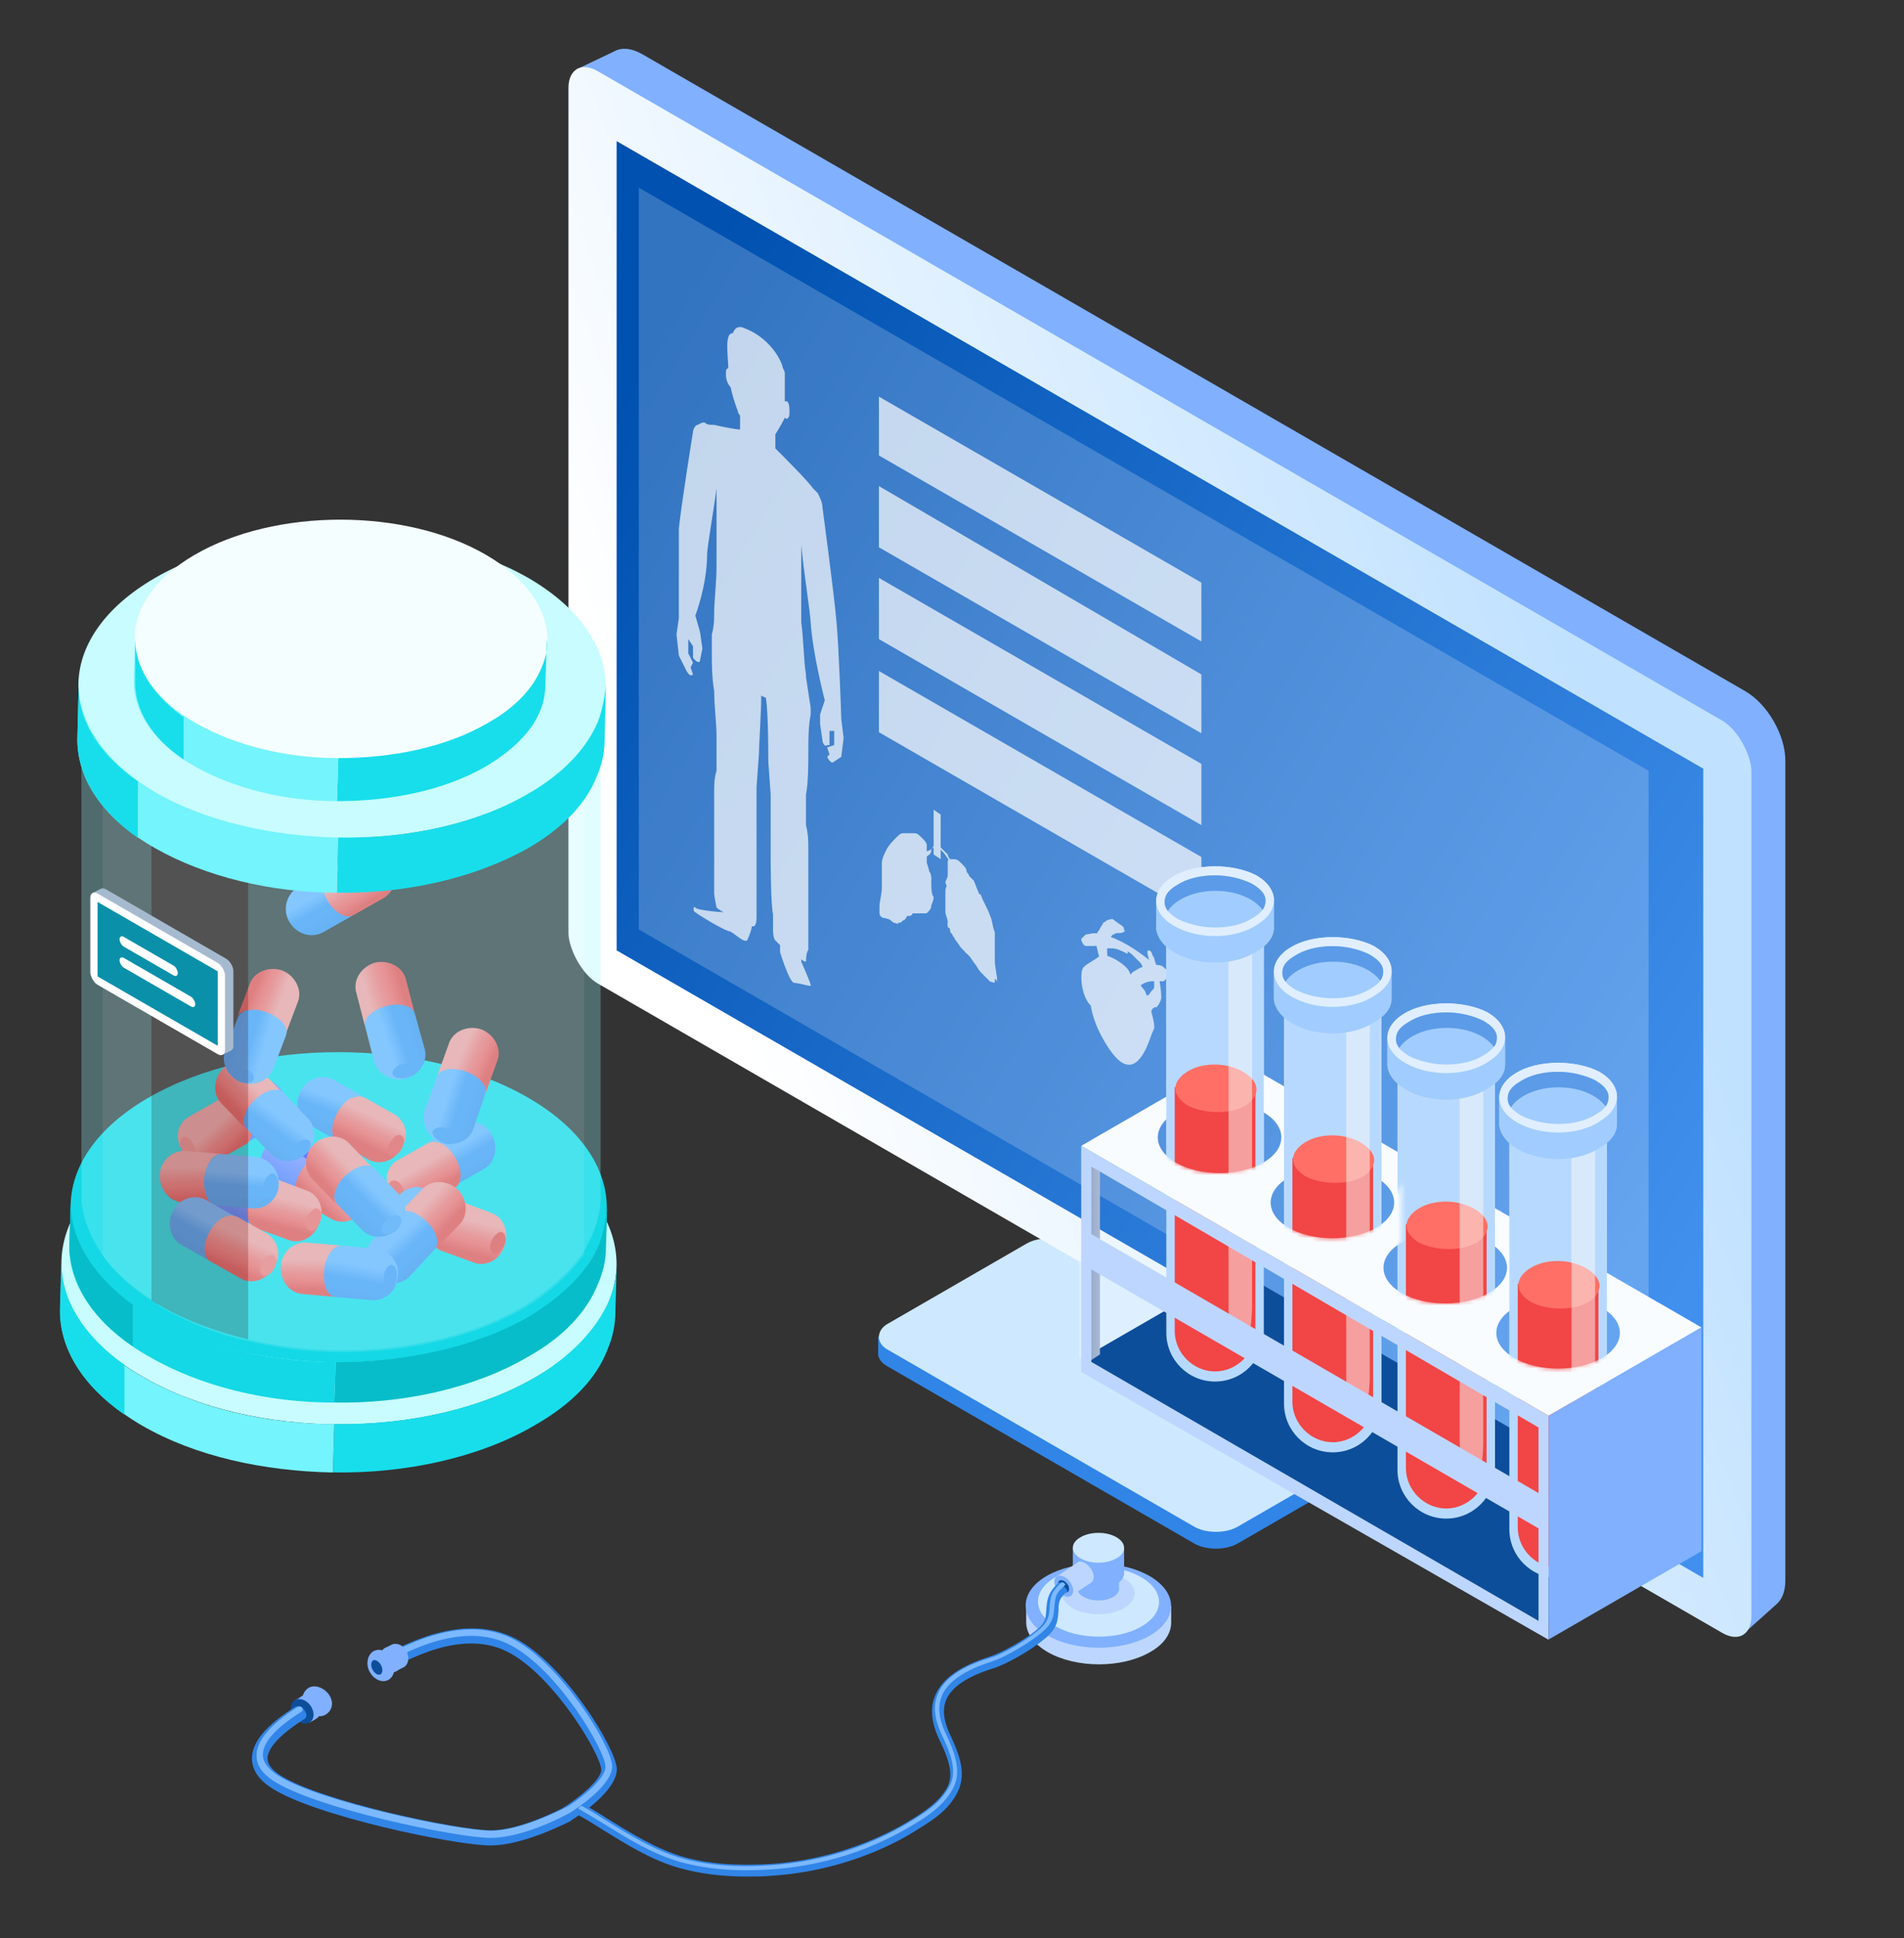 <svg width="453" height="461" viewBox="0 0 453 461" fill="none" xmlns="http://www.w3.org/2000/svg">
<rect x="0" y="0" width="453" height="461" fill="#333333" stroke="none"/>
<mask id="mask0_270_406" style="mask-type:alpha" maskUnits="userSpaceOnUse" x="0" y="0" width="453" height="461">
<rect width="453" height="461" fill="#D9D9D9"/>
</mask>
<g mask="url(#mask0_270_406)">
<path fill-rule="evenodd" clip-rule="evenodd" d="M146.082 12.25C147.807 11.243 150.196 11.383 152.836 12.907L415.242 164.407C420.503 167.444 424.768 174.832 424.768 180.907V375.907C424.768 378.587 423.938 380.564 422.558 381.676L414.279 389.092L412.35 383.306L413.985 380.681L152.836 229.907C147.575 226.869 143.31 219.482 143.31 213.407L143.31 19.453L142.897 19.744L137.158 16.498L146.082 12.25Z" fill="#80B0FF"/>
<path fill-rule="evenodd" clip-rule="evenodd" d="M244.255 299.797C247.125 298.14 251.778 298.14 254.647 299.797L327.489 341.852V340.847H329.831V344.861C329.876 345.981 329.16 347.108 327.68 347.962L294.494 367.123C291.624 368.78 286.971 368.78 284.101 367.123L211.068 324.957C209.542 324.076 208.827 322.903 208.925 321.749L208.925 317.915H211.266V318.843L244.255 299.797Z" fill="#3185E7"/>
<rect width="96.331" height="50.321" rx="6" transform="matrix(0.866 0.5 -0.866 0.5 249.451 292.797)" fill="#CEE8FF"/>
<path fill-rule="evenodd" clip-rule="evenodd" d="M289.297 306.46L259.688 289.365V312.365L279.67 323.902L279.079 331.12L281.008 336.907L289.297 329.482L289.207 329.408L289.297 329.46V306.46Z" fill="#80B0FF"/>
<rect width="325" height="217" rx="8" transform="matrix(0.866 0.5 -2.20305e-08 1 135.247 12.907)" fill="url(#paint0_linear_270_406)"/>
<rect width="298.538" height="192.488" transform="matrix(0.866 0.5 -2.20305e-08 1 146.705 33.565)" fill="url(#paint1_linear_270_406)"/>
<rect opacity="0.2" width="277.439" height="176.45" transform="matrix(0.866 0.5 -2.20305e-08 1 151.981 44.63)" fill="white"/>
<rect width="28" height="23" transform="matrix(0.866 0.5 -2.20305e-08 1 256.754 299.907)" fill="#DEEFFF"/>
<path opacity="0.7" d="M200.156 171.06C200.156 170.5 199.596 154.26 199.036 148.1C198.476 141.38 195.676 120.66 195.676 120.66C195.676 119.54 195.116 118.42 194.556 117.3L193.436 116.18C192.316 114.5 186.716 108.9 184.476 106.66V103.3C184.476 103.3 185.596 101.62 186.716 99.38C187.276 99.94 187.836 99.38 187.836 98.26C187.836 97.14 187.836 96.02 187.276 95.46C187.276 95.46 187.276 95.46 186.716 95.46C186.716 94.9 186.716 94.34 186.716 93.78C186.716 93.78 186.716 92.66 186.716 91.54C186.716 90.42 186.716 89.3 186.716 88.74C186.716 88.18 186.156 87.62 186.156 87.06C185.036 83.7 181.676 79.78 177.196 78.1C174.956 76.98 174.396 79.22 174.396 79.22C173.836 79.22 173.276 79.78 173.276 80.34C172.716 81.46 173.276 85.94 173.276 87.62C172.716 87.62 172.716 88.18 172.716 89.3C172.716 90.42 173.276 91.54 173.836 92.1C174.396 94.9 175.516 97.7 175.516 97.7C175.516 97.7 175.516 98.26 176.076 98.82V102.18C175.516 102.18 172.156 101.62 169.916 101.06C168.796 101.06 168.236 101.06 167.676 100.5H167.116L165.996 101.06C165.436 101.06 164.876 102.18 164.876 102.74C164.876 102.74 162.076 120.1 161.516 125.7C161.516 130.74 161.516 146.42 161.516 146.42V146.98L160.956 150.9L161.516 155.94L163.196 159.3C163.756 160.42 164.316 160.98 164.876 160.42L164.316 158.74L164.876 157.62L163.756 155.38V152.02L164.876 153.7V156.5L165.436 157.06C165.996 157.62 166.556 157.62 166.556 157.06L167.116 154.26L166.556 150.34L165.436 146.42C165.436 146.42 168.236 139.14 168.236 131.86C168.236 130.18 169.916 120.66 170.476 116.18C170.476 117.3 170.476 118.42 170.476 120.1V120.66C170.476 121.22 170.476 121.78 170.476 122.9C170.476 127.38 170.476 131.86 170.476 134.66C170.476 138.58 169.916 143.06 169.916 145.86C169.916 145.86 169.916 145.86 169.916 146.42C169.916 149.22 169.356 150.9 169.356 150.9C169.356 152.02 169.356 152.58 169.356 152.58C169.356 153.14 169.356 153.7 169.356 154.82C169.356 158.18 169.356 160.98 169.916 164.34C169.916 167.7 170.476 172.18 170.476 174.98C170.476 175.54 170.476 176.1 170.476 176.66V181.14V182.82V183.38C169.916 185.06 169.916 186.74 169.916 188.42C169.916 192.34 169.916 204.66 169.916 209.14C169.916 210.26 169.916 211.38 169.916 212.5C169.916 213.06 170.476 215.86 170.476 215.86C170.476 215.86 171.036 216.42 172.156 216.98C171.036 216.98 165.436 216.42 165.436 215.86C164.876 215.3 164.876 216.98 165.436 216.98C165.996 217.54 171.596 220.9 173.276 221.46C174.396 221.46 176.636 224.26 177.756 223.7C178.316 222.58 178.876 220.9 178.876 220.34H179.436C179.996 219.78 179.996 218.66 179.996 218.1C179.996 216.98 179.996 215.86 179.996 214.74C179.996 212.5 179.996 202.42 179.996 200.18C179.996 197.94 179.996 195.7 179.996 193.46C179.996 192.34 179.996 191.22 179.996 190.1C179.996 189.54 179.996 188.98 179.996 188.42V187.3L180.556 179.46C180.556 177.78 181.116 169.38 181.116 165.46L182.236 166.02C182.796 169.94 182.796 178.9 182.796 181.14L183.356 188.98V190.66C183.356 191.22 183.356 191.78 183.356 192.34C183.356 193.46 183.356 194.58 183.356 195.7C183.356 197.94 183.356 200.18 183.356 202.42C183.356 204.66 183.356 214.74 183.916 217.54C183.916 218.66 183.916 219.78 183.916 220.9C183.916 221.46 183.916 223.14 184.476 223.7C184.476 223.7 185.036 224.26 185.596 224.82V226.5C185.596 226.5 187.836 233.78 188.956 233.78C190.076 233.78 193.436 234.9 192.876 234.34C192.876 233.78 190.636 228.74 190.636 228.74V228.18C191.196 228.74 191.756 228.74 191.756 228.74C191.756 228.74 191.756 226.5 192.316 225.94C192.316 224.82 192.316 223.7 192.316 222.58C192.316 218.66 192.316 206.34 192.316 201.86C192.316 200.18 192.316 198.5 191.756 196.26V195.7V194.02V190.1C191.756 189.54 191.756 189.54 191.756 188.98C192.316 186.18 192.316 181.7 192.316 178.9C192.316 176.1 192.316 172.74 192.876 169.94C192.876 169.38 192.876 168.82 192.876 168.26C192.876 168.26 192.316 164.9 191.756 160.98C191.756 160.98 191.756 160.98 191.756 160.42C191.196 157.06 191.196 152.02 190.636 148.1C190.636 145.3 190.636 140.26 190.636 135.78C190.636 134.66 190.636 134.1 190.636 132.98C190.636 131.86 190.636 130.74 190.636 129.62C191.196 135.78 192.876 146.42 192.876 148.1C193.436 155.94 196.236 166.58 196.236 166.58L195.116 169.94V172.18L195.676 176.1C195.676 176.66 196.236 177.78 196.796 177.22H197.356V173.86H198.476V177.22L196.796 177.78L197.356 179.46L196.796 180.02C197.356 181.14 197.916 181.7 198.476 181.14L200.156 180.02L200.716 175.54L200.156 171.06Z" fill="white"/>
<g opacity="0.7">
<path d="M220.446 209.406C220.446 208.846 220.446 207.726 219.886 207.166C219.886 206.606 219.326 205.486 219.326 204.926C219.326 204.366 219.326 203.806 219.326 203.246C219.326 202.686 219.326 202.126 219.326 201.566C219.326 201.006 218.766 200.446 218.766 199.886C218.206 199.326 218.206 198.766 217.646 198.766C217.086 198.766 217.086 198.766 216.526 198.766H215.966C215.406 198.766 215.406 198.766 215.406 199.326C214.846 199.886 214.286 199.886 214.286 200.446C213.726 201.006 213.166 202.126 212.606 203.246C212.046 204.366 212.046 205.486 212.046 207.166C212.046 208.846 212.046 210.526 212.046 212.206C212.046 213.886 212.046 215.566 211.486 216.686C211.486 217.246 210.926 217.246 210.926 217.806C210.926 218.366 212.046 218.926 212.606 219.486C213.166 219.486 213.726 220.046 213.726 219.486C214.286 219.486 214.286 219.486 214.846 218.926C215.406 218.926 215.406 218.366 215.966 217.806C216.526 217.806 217.086 217.806 217.086 217.246C217.646 217.246 218.206 217.246 218.766 216.686H219.326H219.886L220.446 216.126C220.446 215.566 220.446 215.566 221.006 215.006C221.006 214.446 221.566 213.886 221.566 212.766C220.446 212.766 220.446 211.086 220.446 209.406Z" fill="white"/>
<path d="M221.567 209.406C221.567 208.846 221.567 207.726 221.007 207.166C221.007 206.606 220.447 205.486 220.447 204.926C220.447 204.366 220.447 203.806 220.447 202.686C220.447 202.126 220.447 201.566 220.447 201.006C220.447 200.446 219.887 199.886 219.327 199.326C218.767 198.766 218.207 198.206 217.647 198.206C217.087 198.206 216.527 198.206 216.527 198.206H215.967C215.407 198.206 215.407 198.206 214.847 198.206C214.287 198.206 213.727 198.766 213.167 199.326C212.607 199.886 211.487 201.006 210.927 202.126C210.367 203.246 209.807 204.366 209.807 206.046C209.807 207.726 209.807 209.406 209.807 211.086C209.807 212.766 209.247 214.446 209.247 215.566C209.247 216.126 209.247 216.686 209.247 217.246C209.247 217.806 209.807 218.366 210.367 218.366C210.927 218.366 211.487 218.926 212.047 218.366C212.607 218.366 213.167 218.366 213.727 217.806C214.287 217.806 214.847 217.246 215.407 217.246C215.967 217.246 216.527 217.246 217.087 217.246C217.647 217.246 218.207 217.246 218.767 217.246C219.327 217.246 219.327 217.246 219.887 217.246C220.447 217.246 220.447 217.246 220.447 217.246L221.007 216.686C221.007 216.686 221.567 216.126 221.567 215.566C221.567 215.006 222.127 214.446 222.127 213.326C221.567 212.766 221.567 211.086 221.567 209.406Z" fill="white"/>
<path d="M221.565 209.406C221.565 208.846 221.565 208.286 221.005 207.166C221.005 206.606 220.445 205.486 220.445 204.926C220.445 204.366 220.445 203.806 220.445 202.686C220.445 202.126 220.445 201.566 220.445 201.006C220.445 200.446 219.885 199.886 219.325 199.326C218.765 198.766 218.205 198.206 217.645 198.206C217.085 198.206 216.525 198.206 216.525 198.206H215.965C215.405 198.206 215.405 198.206 214.845 198.206C214.285 198.206 213.725 198.766 213.165 199.326C212.605 199.886 211.485 201.006 210.925 202.126C210.365 203.246 209.805 204.366 209.805 205.486C210.365 206.606 210.925 207.726 211.485 208.286C213.165 210.526 214.845 212.206 215.405 214.446C215.965 215.566 215.965 217.246 215.965 217.806C218.205 218.926 217.085 209.406 221.565 209.406Z" fill="white"/>
<path d="M236.686 233.486C236.686 234.046 236.126 233.486 235.566 233.486C235.006 232.926 234.446 232.366 233.886 231.806C233.326 231.246 232.766 230.686 232.206 229.566C231.646 229.006 231.086 227.886 230.526 227.326C229.966 226.766 229.406 226.206 228.846 225.646C228.286 225.086 227.726 223.966 227.166 223.406C227.166 222.846 226.606 222.846 226.606 222.286C226.046 221.726 226.046 221.726 226.046 221.166C226.046 221.166 226.046 220.606 225.486 220.606V220.046V219.486C225.486 218.366 224.926 217.806 224.926 216.686C224.926 215.006 224.926 213.326 224.926 212.206C224.926 211.646 224.926 211.086 225.486 210.526C225.486 209.966 226.046 209.406 226.046 208.846C226.046 208.286 226.046 207.726 226.046 207.166C226.046 206.606 226.046 206.046 226.046 205.486C226.046 204.926 226.606 204.926 227.166 204.926C227.726 204.926 228.286 204.926 228.846 205.486C229.406 206.046 229.966 206.606 229.966 207.166C229.966 207.726 230.526 207.726 230.526 208.286C231.086 208.846 231.086 209.406 231.646 209.966C232.206 210.526 232.206 211.086 232.766 212.206C232.766 212.206 232.766 212.766 233.326 212.766C233.886 214.446 235.006 216.126 235.566 217.806C236.126 218.926 236.126 220.606 236.686 221.726C236.686 222.286 236.686 222.286 236.686 222.846C236.686 223.406 236.686 224.526 236.686 225.086C236.686 226.206 236.686 227.326 236.686 228.446C236.686 230.126 237.246 231.806 237.246 233.486C236.686 232.366 236.686 232.926 236.686 233.486Z" fill="white"/>
<path d="M236.686 222.845C236.686 223.405 236.686 223.405 236.686 222.845C236.126 223.965 236.126 224.525 235.566 225.085C235.006 226.205 233.886 227.325 232.766 227.325C232.206 227.325 231.646 227.325 230.526 226.765C230.526 226.765 230.526 226.765 229.966 226.765C229.406 226.205 229.406 225.645 228.846 225.085C228.286 224.525 227.166 222.845 226.606 221.725C226.046 221.165 225.486 220.045 225.486 220.045V219.485L226.046 218.925C227.166 218.365 227.166 216.125 226.606 214.445C226.606 212.765 225.486 211.645 224.926 209.965C224.926 209.405 225.486 208.845 225.486 208.285C225.486 207.725 225.486 207.165 225.486 206.605C225.486 206.045 225.486 205.485 225.486 204.925C225.486 204.365 226.046 204.365 226.606 204.365C227.166 204.365 227.726 204.365 228.286 204.925C228.846 205.485 229.406 206.045 229.406 206.605C229.406 207.165 229.966 207.165 229.966 207.725C230.526 208.285 230.526 208.845 231.086 209.405C231.646 209.965 232.206 211.085 232.206 211.645C232.206 211.645 232.206 212.205 232.766 212.205C233.326 213.885 234.446 215.565 235.006 217.245C235.006 218.365 235.566 219.485 236.126 221.165C236.126 221.725 236.686 222.845 236.686 222.845Z" fill="white"/>
<path d="M223.806 204.366L222.126 203.246V192.606L223.806 193.726V204.366Z" fill="white"/>
<path d="M222.689 198.766C222.129 198.766 222.129 198.766 222.689 198.766C222.689 199.326 222.689 199.886 222.689 200.446C222.689 201.006 222.689 201.006 222.129 201.566C221.569 202.126 220.449 202.686 219.329 202.686C218.769 202.686 217.649 202.686 217.089 203.806C217.089 204.366 216.529 204.926 216.529 205.486C216.529 206.046 216.529 207.166 216.529 207.726C216.529 208.846 216.529 209.966 216.529 211.086C216.529 212.206 215.969 212.766 214.849 212.766C214.289 212.766 213.729 212.766 212.609 213.326C212.049 213.326 211.489 213.886 211.489 215.006C211.489 214.446 212.049 213.886 212.049 213.886C212.609 213.886 212.609 213.326 213.169 213.326C214.289 213.326 214.849 212.766 215.409 212.206C215.969 211.086 215.969 209.966 215.969 208.846C215.969 207.726 215.969 207.166 215.969 206.606C215.969 206.046 215.969 204.926 216.529 204.926C217.089 204.366 217.649 204.366 218.209 204.366C218.769 204.366 219.889 204.366 220.449 203.806C221.009 203.246 221.569 203.246 221.569 202.126C222.689 200.446 223.249 199.326 222.689 198.766Z" fill="white"/>
<path d="M220.449 215.006C220.449 214.446 220.449 214.446 219.889 213.886C219.889 213.326 219.889 213.326 219.889 212.766C219.889 212.206 219.889 211.646 219.889 211.086C219.889 209.966 220.449 209.406 219.889 208.286C219.889 207.166 219.329 206.606 218.769 206.046C218.209 205.486 217.089 203.806 217.089 203.246C216.529 203.806 217.649 204.926 218.209 206.046C218.769 207.166 219.329 207.726 219.889 208.846C219.889 209.966 219.889 211.086 219.889 211.646C219.889 212.206 219.889 212.766 219.889 212.766C219.889 213.326 219.889 214.446 220.449 215.006Z" fill="white"/>
<path d="M216.529 208.285C216.529 207.725 216.529 207.725 216.529 208.285C216.529 208.845 216.529 209.405 215.969 209.965C215.409 209.965 215.409 210.525 214.849 209.965C213.729 209.965 212.609 208.845 211.489 208.285C212.049 208.845 212.609 208.845 213.169 209.405C213.729 209.965 214.289 209.965 214.849 209.965C215.409 209.965 215.969 209.965 215.969 209.965C216.529 209.405 217.089 208.845 216.529 208.285Z" fill="white"/>
<path d="M218.207 202.126C217.647 201.566 217.647 201.566 217.087 201.566C216.527 201.006 215.407 201.006 214.847 201.006C214.287 201.006 214.287 202.126 213.727 202.126C213.167 202.686 212.607 203.246 212.047 202.686C212.607 202.686 212.607 203.246 212.607 203.246C213.167 203.246 213.167 203.246 213.167 202.686C213.727 202.126 213.727 201.566 214.287 201.566H214.847C215.407 201.566 215.407 201.566 215.967 202.126C217.087 201.566 217.647 202.126 218.207 202.126C218.207 202.686 218.207 202.686 218.207 202.686V203.246C218.767 203.246 218.207 202.686 218.207 202.126Z" fill="white"/>
<path d="M228.289 214.446C228.849 213.886 229.969 213.326 229.969 211.646C229.969 210.526 229.409 208.846 228.849 207.726C228.289 206.606 227.729 205.486 226.609 204.926C226.049 204.366 225.489 203.806 225.489 203.246C224.929 202.686 224.369 202.126 223.809 201.566C223.809 201.566 222.689 200.446 222.689 201.006C222.689 201.006 222.689 201.006 223.249 201.566C223.809 202.126 223.809 202.126 224.369 202.686C224.929 203.246 225.489 204.366 226.049 204.926C226.609 205.486 226.609 206.046 227.169 206.046C227.729 206.606 228.289 207.166 228.289 207.726C228.849 208.846 229.409 210.526 229.409 211.646C229.409 212.766 228.849 213.326 228.289 214.446C227.729 214.446 227.169 215.006 226.609 215.566C226.609 216.126 226.049 216.126 226.049 216.686C226.049 217.246 226.049 217.246 226.049 217.806C226.049 218.366 227.169 219.486 227.169 220.046C227.169 220.046 227.729 220.046 227.169 220.046C227.169 219.486 226.609 218.926 226.049 218.366L225.489 217.806C225.489 217.246 225.489 217.246 225.489 216.686C226.609 215.566 227.729 215.006 228.289 214.446Z" fill="white"/>
<path d="M234.448 229.566C233.888 229.006 233.888 227.886 233.888 227.326C233.888 226.766 233.888 225.646 233.888 225.086C233.888 224.526 233.888 224.526 233.888 223.966C233.888 223.406 233.328 223.406 233.328 222.846C232.768 222.286 232.208 221.166 232.208 220.606C231.088 218.926 231.088 217.246 231.088 216.126C231.088 215.566 231.088 215.006 231.088 213.886C231.088 213.326 231.088 212.766 231.088 212.206C231.088 211.646 230.528 210.526 229.968 209.966C230.528 210.526 230.528 211.086 230.528 211.646C230.528 212.206 230.528 212.766 230.528 213.326C230.528 214.446 230.528 216.126 230.528 217.806C230.528 218.366 231.088 219.486 231.648 220.606C232.208 221.166 232.768 222.286 232.768 222.846C232.768 223.406 233.328 223.406 233.328 223.966C233.328 224.526 233.888 224.526 233.888 225.086C233.888 225.646 234.448 226.766 234.448 227.326C233.888 227.886 233.888 229.006 234.448 229.566C234.448 230.126 234.448 229.566 234.448 229.566Z" fill="white"/>
<path d="M235.568 223.966C235.568 223.406 235.008 222.846 235.008 222.286C235.008 221.726 234.448 221.166 234.448 220.606C234.448 220.046 234.448 218.926 233.888 218.366C233.328 217.806 232.768 217.246 232.208 216.686C231.648 216.686 231.648 216.126 231.088 216.126C230.528 216.126 230.528 215.566 229.968 215.566L230.528 216.126C231.088 216.126 231.088 216.686 231.648 216.686C232.208 217.246 232.768 217.806 233.328 218.366C233.888 218.926 233.888 220.046 233.888 220.606C233.888 221.166 234.448 221.726 234.448 221.726C235.008 223.406 235.008 223.966 235.568 223.966Z" fill="white"/>
<path d="M233.887 215.006C233.887 214.446 233.327 213.886 233.327 213.886C232.767 213.326 232.767 212.766 232.767 212.206C232.207 211.086 232.207 210.526 231.647 209.406C231.087 208.846 230.527 208.286 229.967 208.286C229.407 208.286 228.847 208.286 228.847 208.846C228.847 208.846 228.847 208.846 229.407 208.846H229.967C230.527 208.846 231.087 209.406 231.087 209.966C231.647 210.526 231.647 211.646 232.207 212.206C232.767 213.886 233.327 214.446 233.887 215.006C233.327 215.006 233.887 215.006 233.887 215.006Z" fill="white"/>
</g>
<g opacity="0.7">
<path d="M269.01 233.414C269.01 233.414 269.57 231.734 267.89 230.054C266.21 228.374 262.85 226.694 261.73 227.254C260.61 228.374 258.93 228.934 257.81 230.054C256.69 231.174 257.25 237.894 260.05 239.574C263.41 241.814 269.01 233.414 269.01 233.414Z" fill="white"/>
<path d="M275.166 230.055C275.166 229.495 274.606 228.375 274.606 227.815C274.046 227.255 274.046 226.135 273.486 226.135C272.366 225.575 273.486 228.375 273.486 228.935C273.486 229.495 273.486 230.055 274.046 230.615C274.046 231.735 274.606 232.295 274.606 233.415C274.606 233.975 274.606 233.975 274.606 234.535C274.606 235.095 274.606 235.095 274.046 235.655C273.486 236.215 273.486 236.775 272.926 236.775C272.366 236.775 271.806 236.775 271.246 236.775C270.686 236.775 270.686 237.335 271.246 237.895C271.806 238.455 272.366 239.015 272.926 240.135C272.926 240.695 273.486 240.695 273.486 240.695C274.046 240.695 274.046 240.135 274.046 240.135C274.606 239.575 274.606 239.575 275.166 239.575C275.726 239.015 276.286 237.895 276.286 237.335C276.286 235.095 275.726 232.295 275.166 230.055Z" fill="white"/>
<path d="M279.087 232.295C279.087 231.735 278.527 231.175 278.527 231.175C278.527 230.615 278.527 230.615 277.967 230.615C277.407 230.615 277.407 230.615 276.847 230.055C276.287 229.495 275.167 229.495 274.607 229.495C272.927 227.815 271.247 226.695 269.567 225.575C267.887 224.455 265.647 223.335 263.967 222.775C262.287 222.215 260.607 221.655 258.927 222.215C258.367 222.215 258.367 222.215 257.807 222.775L257.247 223.335C257.247 223.895 257.807 225.015 258.367 225.015H258.927C259.487 225.015 259.487 225.015 260.047 225.015C260.607 225.015 261.167 225.015 261.727 224.455C262.847 224.455 264.527 224.455 265.647 225.015C266.767 225.575 268.447 226.135 269.567 227.255C270.127 227.815 270.687 228.375 271.247 228.935C271.247 228.935 271.807 229.495 271.807 230.055C271.247 230.055 270.687 230.615 269.567 231.175C269.007 231.735 268.447 232.295 267.887 232.855C267.887 232.855 267.327 233.415 267.327 233.975V234.535C267.327 234.535 267.327 234.535 267.327 235.095C267.887 235.655 268.447 236.775 269.007 237.335C269.567 237.335 270.127 236.775 270.127 236.215C270.127 235.655 270.687 235.095 271.247 234.535C271.807 233.975 272.927 233.415 274.047 233.415C274.607 233.415 275.167 233.415 275.727 233.415C276.287 233.415 276.287 233.415 276.847 233.415C277.967 232.295 277.967 232.295 279.087 232.295C278.527 232.855 279.087 232.295 279.087 232.295Z" fill="white"/>
<path d="M273.489 247.415C269.569 258.055 265.089 251.895 262.289 246.855C259.489 241.815 258.369 236.215 260.609 233.975C262.849 232.295 265.089 233.975 265.089 233.975C265.649 230.615 267.889 231.735 269.569 232.855C270.129 233.415 270.689 233.415 272.369 235.655C272.369 235.655 272.929 236.775 273.489 239.015C274.049 241.255 274.609 242.935 274.609 244.055C274.609 244.055 274.609 244.055 274.609 244.615C274.049 245.735 273.489 247.415 273.489 247.415Z" fill="white"/>
<path d="M267.887 225.575C267.327 225.015 267.327 225.015 266.767 225.015C266.207 224.455 265.647 224.455 265.087 224.455C264.527 224.455 263.967 223.895 263.967 223.895C263.967 223.335 264.527 222.215 265.087 222.215C265.647 221.655 266.767 222.215 267.327 221.655C267.887 221.655 267.327 221.095 267.327 220.535C266.767 219.975 265.647 219.415 265.087 218.855C264.527 218.295 263.967 218.855 263.407 218.855C262.847 219.415 262.287 219.415 262.287 219.975C261.727 220.535 261.727 221.095 261.167 221.655C260.607 222.775 260.607 224.455 261.167 226.135C261.167 226.695 261.727 227.815 261.727 228.375C261.727 228.935 262.287 230.055 262.847 230.615C262.847 230.615 263.407 230.615 262.847 230.615C263.407 230.615 263.407 230.615 263.967 230.615V230.055C263.407 228.375 263.407 226.695 263.407 225.575C263.967 225.575 263.967 225.575 264.527 225.575C265.647 225.575 266.767 226.135 267.887 226.695C268.447 227.255 268.447 226.135 267.887 225.575Z" fill="white"/>
</g>
<path opacity="0.7" d="M285.833 152.58L209.113 108.34V94.34L285.833 138.58V152.58Z" fill="white"/>
<path opacity="0.7" d="M285.833 174.42L209.113 130.18V115.62L285.833 160.42V174.42Z" fill="white"/>
<path opacity="0.7" d="M285.832 196.26L209.112 152.02V137.46L285.832 181.7V196.26Z" fill="white"/>
<path opacity="0.7" d="M285.832 218.406L209.112 174.166V159.606L285.832 203.846V218.406Z" fill="white"/>
<rect width="127.005" height="42" transform="matrix(0.866 0.5 -0.866 0.5 294.085 302.008)" fill="#0D4E9A"/>
<path d="M382.304 262.942L382.304 363.742C382.304 370.142 377.104 375.342 370.704 375.342C364.304 375.342 359.104 370.142 359.104 363.742L359.104 262.942L382.304 262.942Z" fill="#B8D9FF"/>
<path d="M380.304 305.342L380.304 363.342C380.304 368.542 375.904 372.942 370.704 372.942C365.504 372.942 361.104 368.542 361.104 363.342L361.104 305.342L380.304 305.342Z" fill="#F24545"/>
<path d="M363.906 301.742C360.306 304.142 360.306 307.342 364.306 309.742C368.306 311.742 374.306 311.742 377.906 309.742C381.506 307.342 381.506 304.142 377.506 301.742C373.506 299.342 367.506 299.342 363.906 301.742Z" fill="#FF6F65"/>
<path opacity="0.5" d="M379.503 262.942L379.503 356.942C379.503 362.942 378.303 367.742 376.703 367.742C375.103 367.742 373.903 362.942 373.903 356.942L373.903 262.942L379.503 262.942Z" fill="#FBFBFB"/>
<path d="M384.702 267.342L384.703 260.49C384.703 262.49 383.502 264.942 380.702 266.542C375.502 269.742 366.302 269.742 361.102 266.942C358.302 265.342 356.702 263.342 356.702 260.942L356.702 267.342C356.702 269.342 358.302 271.742 361.102 273.342C366.702 276.542 375.502 276.542 380.702 272.942C383.502 271.342 384.702 269.342 384.702 267.342Z" fill="#A1CCFF"/>
<path d="M360.596 255.281C355.34 258.515 355.34 263.771 361 267.005C366.66 270.239 375.554 270.239 380.81 266.601C386.066 263.367 386.066 258.111 380.406 254.877C374.746 252.046 365.852 252.046 360.596 255.281Z" fill="#E0EEFF"/>
<path d="M370.702 267.342C374.302 267.342 377.502 266.542 379.902 264.942C381.902 263.742 382.702 262.542 382.702 260.942C382.702 259.342 381.502 258.142 379.502 256.942C377.102 255.742 373.902 254.942 370.702 254.942C367.102 254.942 363.902 255.742 361.502 257.342C359.502 258.542 358.702 259.742 358.702 261.342C358.702 262.942 359.902 264.142 361.902 265.342C364.302 266.542 367.502 267.342 370.702 267.342Z" fill="#A1CCFF"/>
<path d="M355.69 248.812L355.69 349.612C355.69 356.012 350.49 361.213 344.09 361.213C337.69 361.213 332.49 356.012 332.49 349.612L332.49 248.812L355.69 248.812Z" fill="#B8D9FF"/>
<path d="M353.69 291.212L353.69 349.212C353.69 354.412 349.29 358.812 344.09 358.812C338.89 358.812 334.49 354.412 334.49 349.212L334.49 291.212L353.69 291.212Z" fill="#F24545"/>
<path d="M337.292 287.612C333.692 290.012 333.692 293.212 337.692 295.612C341.692 297.612 347.692 297.613 351.292 295.613C354.892 293.213 354.892 290.013 350.892 287.612C346.892 285.212 340.892 285.212 337.292 287.612Z" fill="#FF6F65"/>
<path opacity="0.5" d="M352.889 248.812L352.889 342.812C352.889 348.812 351.689 353.612 350.089 353.612C348.489 353.612 347.289 348.812 347.289 342.812L347.289 248.812L352.889 248.812Z" fill="#FBFBFB"/>
<path d="M358.088 253.212L358.089 246.36C358.089 248.36 356.888 250.812 354.088 252.412C348.888 255.612 339.688 255.612 334.488 252.812C331.688 251.212 330.088 249.212 330.088 246.812L330.088 253.212C330.088 255.212 331.688 257.613 334.488 259.213C340.088 262.413 348.888 262.413 354.088 258.812C356.888 257.212 358.088 255.212 358.088 253.212Z" fill="#A1CCFF"/>
<path d="M333.982 241.151C328.726 244.385 328.726 249.641 334.386 252.875C340.046 256.11 348.94 256.11 354.196 252.471C359.452 249.237 359.452 243.981 353.792 240.747C348.132 237.917 339.237 237.917 333.982 241.151Z" fill="#E0EEFF"/>
<path d="M344.088 253.212C347.688 253.212 350.888 252.413 353.288 250.812C355.288 249.613 356.088 248.412 356.088 246.812C356.088 245.213 354.888 244.013 352.888 242.812C350.488 241.612 347.288 240.812 344.088 240.812C340.488 240.812 337.288 241.612 334.888 243.212C332.888 244.412 332.088 245.612 332.088 247.212C332.088 248.812 333.288 250.012 335.288 251.212C337.688 252.412 340.888 253.212 344.088 253.212Z" fill="#A1CCFF"/>
<path d="M328.69 233.055L328.69 333.855C328.69 340.255 323.49 345.455 317.09 345.455C310.69 345.455 305.49 340.255 305.49 333.855L305.49 233.055L328.69 233.055Z" fill="#B8D9FF"/>
<path d="M326.69 275.455L326.69 333.455C326.69 338.655 322.29 343.055 317.09 343.055C311.89 343.055 307.49 338.655 307.49 333.455L307.49 275.455L326.69 275.455Z" fill="#F24545"/>
<path d="M310.292 271.855C306.692 274.255 306.692 277.455 310.692 279.855C314.692 281.855 320.692 281.855 324.292 279.855C327.892 277.455 327.892 274.255 323.892 271.855C319.892 269.455 313.892 269.455 310.292 271.855Z" fill="#FF6F65"/>
<path opacity="0.5" d="M325.889 233.055L325.889 327.055C325.889 333.055 324.689 337.855 323.089 337.855C321.489 337.855 320.289 333.055 320.289 327.055L320.289 233.055L325.889 233.055Z" fill="#FBFBFB"/>
<path d="M331.088 237.455L331.089 230.603C331.089 232.603 329.888 235.055 327.088 236.655C321.888 239.855 312.688 239.855 307.488 237.055C304.688 235.455 303.088 233.455 303.088 231.055L303.088 237.455C303.088 239.455 304.688 241.855 307.488 243.455C313.088 246.655 321.888 246.655 327.088 243.055C329.888 241.455 331.088 239.455 331.088 237.455Z" fill="#A1CCFF"/>
<path d="M306.982 225.394C301.726 228.628 301.726 233.884 307.386 237.118C313.046 240.352 321.94 240.352 327.196 236.714C332.452 233.48 332.452 228.224 326.792 224.99C321.132 222.16 312.237 222.16 306.982 225.394Z" fill="#E0EEFF"/>
<path d="M317.088 237.455C320.688 237.455 323.888 236.655 326.288 235.055C328.288 233.855 329.088 232.655 329.088 231.055C329.088 229.455 327.888 228.255 325.888 227.055C323.488 225.855 320.288 225.055 317.088 225.055C313.488 225.055 310.288 225.855 307.888 227.455C305.888 228.655 305.088 229.855 305.088 231.455C305.088 233.055 306.288 234.255 308.288 235.455C310.688 236.655 313.888 237.455 317.088 237.455Z" fill="#A1CCFF"/>
<path d="M300.689 216.213L300.689 317.013C300.689 323.413 295.489 328.613 289.089 328.613C282.689 328.613 277.489 323.413 277.489 317.013L277.489 216.213L300.689 216.213Z" fill="#B8D9FF"/>
<path d="M298.689 258.613L298.689 316.613C298.689 321.813 294.289 326.213 289.089 326.213C283.889 326.213 279.489 321.813 279.489 316.613L279.489 258.613L298.689 258.613Z" fill="#F24545"/>
<path d="M282.291 255.013C278.691 257.413 278.691 260.613 282.691 263.013C286.691 265.013 292.691 265.013 296.291 263.013C299.891 260.613 299.891 257.413 295.891 255.013C291.891 252.613 285.891 252.613 282.291 255.013Z" fill="#FF6F65"/>
<path opacity="0.5" d="M297.888 216.213L297.888 310.213C297.888 316.213 296.688 321.013 295.088 321.013C293.488 321.013 292.288 316.213 292.288 310.213L292.288 216.213L297.888 216.213Z" fill="#FBFBFB"/>
<path d="M303.087 220.613L303.088 213.76C303.088 215.76 301.887 218.213 299.087 219.813C293.887 223.013 284.687 223.013 279.487 220.213C276.687 218.613 275.087 216.613 275.087 214.213L275.087 220.613C275.087 222.613 276.687 225.013 279.487 226.613C285.087 229.813 293.887 229.813 299.087 226.213C301.887 224.613 303.087 222.613 303.087 220.613Z" fill="#A1CCFF"/>
<path d="M278.981 208.551C273.725 211.785 273.725 217.041 279.385 220.275C285.045 223.51 293.939 223.51 299.195 219.871C304.451 216.637 304.451 211.381 298.791 208.147C293.131 205.317 284.236 205.317 278.981 208.551Z" fill="#E0EEFF"/>
<path d="M289.087 220.613C292.687 220.613 295.887 219.813 298.287 218.213C300.287 217.013 301.087 215.813 301.087 214.213C301.087 212.613 299.887 211.413 297.887 210.213C295.487 209.013 292.287 208.213 289.087 208.213C285.487 208.213 282.287 209.013 279.887 210.613C277.887 211.813 277.087 213.013 277.087 214.613C277.087 216.213 278.287 217.413 280.287 218.613C282.687 219.813 285.887 220.613 289.087 220.613Z" fill="#A1CCFF"/>
<path fill-rule="evenodd" clip-rule="evenodd" d="M293.625 251.543L404.821 315.742L368.448 336.742L257.252 272.543L293.625 251.543ZM381.093 323.043C375.354 326.357 366.048 326.357 360.309 323.043C354.569 319.729 354.569 314.357 360.309 311.043C366.048 307.729 375.354 307.729 381.093 311.043C386.833 314.357 386.833 319.729 381.093 323.043ZM333.462 307.543C339.201 310.857 348.507 310.857 354.247 307.543C359.986 304.229 359.986 298.857 354.247 295.543C348.507 292.229 339.201 292.229 333.462 295.543C327.722 298.857 327.722 304.229 333.462 307.543ZM327.4 292.043C321.66 295.357 312.355 295.357 306.615 292.043C300.876 288.729 300.876 283.357 306.615 280.043C312.355 276.729 321.66 276.729 327.4 280.043C333.139 283.357 333.139 288.729 327.4 292.043ZM279.769 276.543C285.508 279.857 294.814 279.857 300.553 276.543C306.293 273.229 306.293 267.857 300.553 264.543C294.814 261.229 285.508 261.229 279.769 264.543C274.029 267.857 274.029 273.229 279.769 276.543Z" fill="#F8FCFF"/>
<mask id="mask1_270_406" style="mask-type:alpha" maskUnits="userSpaceOnUse" x="271" y="200" width="123" height="126">
<path fill-rule="evenodd" clip-rule="evenodd" d="M271.04 204.256L273.579 266.951L276.295 267.724C274.48 270.707 275.638 274.158 279.769 276.543C285.508 279.857 294.814 279.857 300.553 276.543C300.813 276.393 301.061 276.239 301.298 276.081L303.775 282.345C301.125 285.506 302.072 289.42 306.615 292.043C312.355 295.357 321.66 295.357 327.4 292.043C330.74 290.114 332.137 287.488 331.589 284.977L333.442 281.446V295.555C327.722 298.869 327.729 304.233 333.462 307.543C339.201 310.857 348.507 310.857 354.247 307.543C356.198 306.417 357.485 305.052 358.11 303.612L358.072 312.699C354.704 315.957 355.45 320.238 360.309 323.043C366.048 326.357 375.354 326.357 381.093 323.043C384.297 321.193 385.713 318.702 385.339 316.285L393.255 308.536L389.287 247.27L302.784 200.606L271.04 204.256Z" fill="#D9D9D9"/>
</mask>
<g mask="url(#mask1_270_406)">
<path d="M382.304 262.942L382.304 363.742C382.304 370.142 377.104 375.342 370.704 375.342C364.304 375.342 359.104 370.142 359.104 363.742L359.104 262.942L382.304 262.942Z" fill="#B8D9FF"/>
<path d="M380.304 305.342L380.304 363.342C380.304 368.542 375.904 372.942 370.704 372.942C365.504 372.942 361.104 368.542 361.104 363.342L361.104 305.342L380.304 305.342Z" fill="#F24545"/>
<path d="M363.906 301.742C360.306 304.142 360.306 307.342 364.306 309.742C368.306 311.742 374.306 311.742 377.906 309.742C381.506 307.342 381.506 304.142 377.506 301.742C373.506 299.342 367.506 299.342 363.906 301.742Z" fill="#FF6F65"/>
<path opacity="0.5" d="M379.503 262.942L379.503 356.942C379.503 362.942 378.303 367.742 376.703 367.742C375.103 367.742 373.903 362.942 373.903 356.942L373.903 262.942L379.503 262.942Z" fill="#FBFBFB"/>
<path d="M384.702 267.342L384.703 260.49C384.703 262.49 383.502 264.942 380.702 266.542C375.502 269.742 366.302 269.742 361.102 266.942C358.302 265.342 356.702 263.342 356.702 260.942L356.702 267.342C356.702 269.342 358.302 271.742 361.102 273.342C366.702 276.542 375.502 276.542 380.702 272.942C383.502 271.342 384.702 269.342 384.702 267.342Z" fill="#A1CCFF"/>
<path d="M360.596 255.281C355.34 258.515 355.34 263.771 361 267.005C366.66 270.239 375.554 270.239 380.81 266.601C386.066 263.367 386.066 258.111 380.406 254.877C374.746 252.046 365.852 252.046 360.596 255.281Z" fill="#E0EEFF"/>
<path d="M370.702 267.342C374.302 267.342 377.502 266.542 379.902 264.942C381.902 263.742 382.702 262.542 382.702 260.942C382.702 259.342 381.502 258.142 379.502 256.942C377.102 255.742 373.902 254.942 370.702 254.942C367.102 254.942 363.902 255.742 361.502 257.342C359.502 258.542 358.702 259.742 358.702 261.342C358.702 262.942 359.902 264.142 361.902 265.342C364.302 266.542 367.502 267.342 370.702 267.342Z" fill="#A1CCFF"/>
<path fill-rule="evenodd" clip-rule="evenodd" d="M359.476 263.397C361.321 260.597 365.705 258.628 370.82 258.628C375.792 258.628 380.074 260.489 382.004 263.164C382.49 262.494 382.705 261.772 382.705 260.943C382.705 259.343 381.505 258.143 379.505 256.943C377.105 255.743 373.905 254.943 370.705 254.943C367.105 254.943 363.905 255.743 361.505 257.343C359.505 258.543 358.705 259.743 358.705 261.343C358.705 262.104 358.976 262.774 359.476 263.397Z" fill="#5C9BE7"/>
<path d="M355.69 248.812L355.69 349.612C355.69 356.012 350.49 361.213 344.09 361.213C337.69 361.213 332.49 356.012 332.49 349.612L332.49 248.812L355.69 248.812Z" fill="#B8D9FF"/>
<path d="M353.69 291.212L353.69 349.212C353.69 354.412 349.29 358.812 344.09 358.812C338.89 358.812 334.49 354.412 334.49 349.212L334.49 291.212L353.69 291.212Z" fill="#F24545"/>
<path d="M337.292 287.612C333.692 290.012 333.692 293.212 337.692 295.612C341.692 297.612 347.692 297.613 351.292 295.613C354.892 293.213 354.892 290.013 350.892 287.612C346.892 285.212 340.892 285.212 337.292 287.612Z" fill="#FF6F65"/>
<path opacity="0.5" d="M352.889 248.812L352.889 342.812C352.889 348.812 351.689 353.612 350.089 353.612C348.489 353.612 347.289 348.812 347.289 342.812L347.289 248.812L352.889 248.812Z" fill="#FBFBFB"/>
<path d="M358.088 253.212L358.089 246.36C358.089 248.36 356.888 250.812 354.088 252.412C348.888 255.612 339.688 255.612 334.488 252.812C331.688 251.212 330.088 249.212 330.088 246.812L330.088 253.212C330.088 255.212 331.688 257.613 334.488 259.213C340.088 262.413 348.888 262.413 354.088 258.812C356.888 257.212 358.088 255.212 358.088 253.212Z" fill="#A1CCFF"/>
<path d="M333.982 241.151C328.726 244.385 328.726 249.641 334.386 252.875C340.046 256.11 348.94 256.11 354.196 252.471C359.452 249.237 359.452 243.981 353.792 240.747C348.132 237.917 339.237 237.917 333.982 241.151Z" fill="#E0EEFF"/>
<path d="M344.088 253.212C347.688 253.212 350.888 252.413 353.288 250.812C355.288 249.613 356.088 248.412 356.088 246.812C356.088 245.213 354.888 244.013 352.888 242.812C350.488 241.612 347.288 240.812 344.088 240.812C340.488 240.812 337.288 241.612 334.888 243.212C332.888 244.412 332.088 245.612 332.088 247.212C332.088 248.812 333.288 250.012 335.288 251.212C337.688 252.412 340.888 253.212 344.088 253.212Z" fill="#A1CCFF"/>
<path fill-rule="evenodd" clip-rule="evenodd" d="M332.918 249.267C334.764 246.467 339.148 244.498 344.263 244.498C349.235 244.498 353.516 246.359 355.446 249.034C355.932 248.364 356.147 247.642 356.147 246.812C356.147 245.213 354.947 244.013 352.947 242.812C350.547 241.612 347.347 240.812 344.147 240.812C340.547 240.812 337.347 241.612 334.947 243.212C332.947 244.412 332.147 245.612 332.147 247.212C332.147 247.973 332.419 248.644 332.918 249.267Z" fill="#5C9BE7"/>
<path d="M328.69 233.055L328.69 333.855C328.69 340.255 323.49 345.455 317.09 345.455C310.69 345.455 305.49 340.255 305.49 333.855L305.49 233.055L328.69 233.055Z" fill="#B8D9FF"/>
<path d="M326.69 275.455L326.69 333.455C326.69 338.655 322.29 343.055 317.09 343.055C311.89 343.055 307.49 338.655 307.49 333.455L307.49 275.455L326.69 275.455Z" fill="#F24545"/>
<path d="M310.292 271.855C306.692 274.255 306.692 277.455 310.692 279.855C314.692 281.855 320.692 281.855 324.292 279.855C327.892 277.455 327.892 274.255 323.892 271.855C319.892 269.455 313.892 269.455 310.292 271.855Z" fill="#FF6F65"/>
<path opacity="0.5" d="M325.889 233.055L325.889 327.055C325.889 333.055 324.689 337.855 323.089 337.855C321.489 337.855 320.289 333.055 320.289 327.055L320.289 233.055L325.889 233.055Z" fill="#FBFBFB"/>
<path d="M331.088 237.455L331.089 230.603C331.089 232.603 329.888 235.055 327.088 236.655C321.888 239.855 312.688 239.855 307.488 237.055C304.688 235.455 303.088 233.455 303.088 231.055L303.088 237.455C303.088 239.455 304.688 241.855 307.488 243.455C313.088 246.655 321.888 246.655 327.088 243.055C329.888 241.455 331.088 239.455 331.088 237.455Z" fill="#A1CCFF"/>
<path d="M306.982 225.394C301.726 228.628 301.726 233.884 307.386 237.118C313.046 240.352 321.94 240.352 327.196 236.714C332.452 233.48 332.452 228.224 326.792 224.99C321.132 222.16 312.237 222.16 306.982 225.394Z" fill="#E0EEFF"/>
<path d="M317.088 237.455C320.688 237.455 323.888 236.655 326.288 235.055C328.288 233.855 329.088 232.655 329.088 231.055C329.088 229.455 327.888 228.255 325.888 227.055C323.488 225.855 320.288 225.055 317.088 225.055C313.488 225.055 310.288 225.855 307.888 227.455C305.888 228.655 305.088 229.855 305.088 231.455C305.088 233.055 306.288 234.255 308.288 235.455C310.688 236.655 313.888 237.455 317.088 237.455Z" fill="#A1CCFF"/>
<path fill-rule="evenodd" clip-rule="evenodd" d="M305.862 233.51C307.707 230.71 312.091 228.741 317.206 228.741C322.178 228.741 326.46 230.602 328.39 233.277C328.875 232.607 329.091 231.885 329.091 231.055C329.091 229.455 327.891 228.255 325.891 227.055C323.491 225.855 320.291 225.055 317.091 225.055C313.491 225.055 310.291 225.855 307.891 227.455C305.891 228.655 305.091 229.855 305.091 231.455C305.091 232.216 305.362 232.887 305.862 233.51Z" fill="#5C9BE7"/>
<path d="M300.689 216.213L300.689 317.013C300.689 323.413 295.489 328.613 289.089 328.613C282.689 328.613 277.489 323.413 277.489 317.013L277.489 216.213L300.689 216.213Z" fill="#B8D9FF"/>
<path d="M298.689 258.613L298.689 316.613C298.689 321.813 294.289 326.213 289.089 326.213C283.889 326.213 279.489 321.813 279.489 316.613L279.489 258.613L298.689 258.613Z" fill="#F24545"/>
<path d="M282.291 255.013C278.691 257.413 278.691 260.613 282.691 263.013C286.691 265.013 292.691 265.013 296.291 263.013C299.891 260.613 299.891 257.413 295.891 255.013C291.891 252.613 285.891 252.613 282.291 255.013Z" fill="#FF6F65"/>
<path opacity="0.5" d="M297.888 216.213L297.888 310.213C297.888 316.213 296.688 321.013 295.088 321.013C293.488 321.013 292.288 316.213 292.288 310.213L292.288 216.213L297.888 216.213Z" fill="#FBFBFB"/>
<path d="M303.087 220.613L303.088 213.76C303.088 215.76 301.887 218.213 299.087 219.813C293.887 223.013 284.687 223.013 279.487 220.213C276.687 218.613 275.087 216.613 275.087 214.213L275.087 220.613C275.087 222.613 276.687 225.013 279.487 226.613C285.087 229.813 293.887 229.813 299.087 226.213C301.887 224.613 303.087 222.613 303.087 220.613Z" fill="#A1CCFF"/>
<path d="M278.981 208.551C273.725 211.785 273.725 217.041 279.385 220.275C285.045 223.51 293.939 223.51 299.195 219.871C304.451 216.637 304.451 211.381 298.791 208.147C293.131 205.317 284.236 205.317 278.981 208.551Z" fill="#E0EEFF"/>
<path d="M289.087 220.613C292.687 220.613 295.887 219.813 298.287 218.213C300.287 217.013 301.087 215.813 301.087 214.213C301.087 212.613 299.887 211.413 297.887 210.213C295.487 209.013 292.287 208.213 289.087 208.213C285.487 208.213 282.287 209.013 279.887 210.613C277.887 211.813 277.087 213.013 277.087 214.613C277.087 216.213 278.287 217.413 280.287 218.613C282.687 219.813 285.887 220.613 289.087 220.613Z" fill="#A1CCFF"/>
<path fill-rule="evenodd" clip-rule="evenodd" d="M277.86 216.667C279.705 213.867 284.09 211.898 289.205 211.898C294.176 211.898 298.458 213.759 300.388 216.434C300.874 215.764 301.089 215.042 301.089 214.213C301.089 212.613 299.889 211.413 297.889 210.213C295.489 209.013 292.289 208.213 289.089 208.213C285.489 208.213 282.289 209.013 279.889 210.613C277.889 211.813 277.089 213.013 277.089 214.613C277.089 215.374 277.36 216.044 277.86 216.667Z" fill="#5C9BE7"/>
</g>
<path d="M261.701 276.143V322.143L259.301 323.743V276.143H261.701Z" fill="url(#paint2_linear_270_406)"/>
<path d="M368.455 390.043L257.247 326.342V322.742V298.342V292.342V276.742V272.539L368.447 336.742V339.542V356.342V364.742V386.742L368.455 390.043ZM259.647 277.465V293.542L366.047 355.142V339.542L259.647 277.465ZM366.047 363.542L259.647 301.942V323.942L366.047 385.542V363.542Z" fill="#BDD6FF"/>
<rect width="41.993" height="53.219" transform="matrix(0.866 -0.5 2.20305e-08 1 368.455 336.743)" fill="#80B0FF"/>
<path d="M127.21 273.446C101.29 258.406 59.37 258.406 33.77 273.446C8.17 288.486 8.17 312.806 34.09 327.526C60.01 342.566 101.93 342.566 127.53 327.526C153.13 312.806 153.13 288.486 127.21 273.446Z" fill="#C8FCFF"/>
<path d="M144.81 309.587C141.93 315.987 136.169 322.387 127.529 327.507C114.41 335.187 96.809 339.027 79.529 338.707L79.21 350.227C96.49 350.547 114.09 346.707 127.21 339.027C136.17 333.907 141.93 327.827 144.49 321.107C145.77 318.227 146.41 315.027 146.41 312.147L146.729 300.627C146.729 303.507 146.09 306.387 144.81 309.587Z" fill="#18DEEB"/>
<path d="M79.528 338.726L79.21 350.246C62.671 349.926 46.449 346.406 33.726 339.046C20.686 331.366 14.324 321.766 14.324 311.846L14.642 300.326C14.642 310.246 21.004 320.166 34.044 327.526C46.767 334.886 63.307 338.726 79.528 338.726Z" fill="#74F4FC"/>
<path d="M29.607 324.646C19.687 317.606 14.567 308.966 14.567 300.326L14.247 311.846C14.247 320.486 19.367 329.446 29.607 336.486V324.646Z" fill="#18DEEB"/>
<path d="M125.607 261.069C100.647 246.669 60.327 246.669 35.367 261.069C10.407 275.469 10.727 298.829 35.687 313.229C60.647 327.629 100.967 327.629 125.927 313.229C150.567 298.829 150.567 275.469 125.607 261.069Z" fill="#14D8E5"/>
<path d="M142.568 295.846C140.008 302.246 134.248 308.006 125.928 313.126C113.128 320.486 96.488 324.006 79.848 324.006L79.528 333.606C96.168 333.926 113.128 330.086 125.608 322.726C134.248 317.926 139.688 311.846 142.248 305.446C143.528 302.566 144.168 299.686 144.168 296.806L144.488 287.206C144.168 290.086 143.528 293.286 142.568 295.846Z" fill="#07BDC9"/>
<path d="M79.863 323.973L79.541 333.624C63.456 333.624 47.693 329.764 35.468 322.686C22.922 315.609 16.487 305.958 16.487 296.628L16.809 286.656C16.809 296.307 23.243 305.636 35.79 313.035C48.014 320.113 63.778 323.973 79.863 323.973Z" fill="#14D8E5"/>
<path d="M31.601 310.375C21.744 303.147 16.816 294.604 16.816 286.062L16.487 295.919C16.487 304.461 21.416 313.333 31.601 320.232V310.375Z" fill="#07BDC9"/>
<path d="M79.296 268.721C79.296 265.841 81.217 262.481 83.617 261.281C84.817 260.561 85.777 260.561 86.737 261.041L79.537 256.961C76.897 255.281 73.056 256.481 71.617 259.361C69.936 262.241 70.897 266.081 73.537 267.521L80.737 271.601C79.776 271.121 79.296 270.161 79.296 268.721Z" fill="url(#paint3_linear_270_406)"/>
<path d="M93.937 265.121L86.737 261.041H86.496C85.776 260.561 84.576 260.801 83.376 261.281C80.977 262.721 79.056 266.081 79.056 268.721C79.056 270.161 79.537 271.121 80.257 271.601L87.457 275.681C90.097 277.361 93.936 276.161 95.376 273.281C97.537 270.401 96.576 266.801 93.937 265.121Z" fill="url(#paint4_linear_270_406)"/>
<path d="M92.257 273.521C92.257 274.721 93.217 275.201 94.177 274.721C95.377 274.001 96.097 272.561 96.097 271.361C96.097 270.161 95.137 269.681 94.177 270.161C93.217 270.881 92.257 272.321 92.257 273.521Z" fill="#F74F4F"/>
<path d="M70.516 282.881C70.516 280.001 72.436 276.641 74.836 275.441C76.036 274.721 76.996 274.721 77.956 275.201L70.756 271.121C68.116 269.441 64.276 270.641 62.836 273.521C61.156 276.401 62.116 280.241 64.756 281.681L71.956 285.761C70.996 285.281 70.516 284.321 70.516 282.881Z" fill="url(#paint5_linear_270_406)"/>
<path d="M85.156 279.281L77.956 275.201H77.716C76.996 274.721 75.796 274.961 74.596 275.441C72.196 276.881 70.276 280.241 70.276 282.881C70.276 284.321 70.756 285.281 71.476 285.761L78.676 289.841C81.316 291.521 85.156 290.321 86.596 287.441C88.756 284.561 88.036 280.721 85.156 279.281Z" fill="url(#paint6_linear_270_406)"/>
<path d="M83.716 287.681C83.716 288.881 84.676 289.361 85.636 288.881C86.836 288.161 87.556 286.721 87.556 285.521C87.556 284.321 86.596 283.841 85.636 284.321C84.436 284.801 83.716 286.481 83.716 287.681Z" fill="#D180FF"/>
<path d="M85.636 284.321C85.636 284.321 85.396 283.361 84.196 282.401L83.716 282.161L83.476 281.921C82.996 281.681 82.516 281.441 82.276 281.201C82.276 281.201 82.036 281.201 82.036 280.961C81.556 280.721 81.316 280.481 80.836 280.241L69.796 273.761L68.356 273.281L67.636 272.801L67.396 272.561C67.396 272.561 66.196 271.841 65.476 271.841C64.756 271.841 63.796 272.081 63.556 272.321C63.556 272.321 64.756 270.881 66.196 270.881C67.396 270.881 68.596 271.121 69.316 271.601L70.276 272.081L70.516 272.321L76.036 275.441L81.556 278.561C82.276 279.041 82.996 279.521 83.956 280.001C85.396 280.721 86.596 282.401 85.636 284.321Z" fill="#3A39FF"/>
<path d="M109.336 279.521C109.336 276.641 107.416 273.281 105.016 272.081C103.816 271.361 102.616 271.361 101.896 271.601L109.096 267.521C111.736 265.841 115.576 267.041 117.016 269.921C118.696 272.801 117.736 276.641 115.096 278.081L107.896 282.161C108.856 281.921 109.336 280.961 109.336 279.521Z" fill="url(#paint7_linear_270_406)"/>
<path d="M94.696 275.921L101.896 271.841H102.136C102.856 271.361 104.056 271.601 105.256 272.081C107.656 273.521 109.576 276.881 109.576 279.521C109.576 280.961 109.096 281.921 108.376 282.401L101.176 286.481C98.536 288.161 94.696 286.961 93.256 284.081C91.096 281.201 91.816 277.361 94.696 275.921Z" fill="url(#paint8_linear_270_406)"/>
<path d="M96.376 284.321C96.376 285.521 95.416 286.001 94.456 285.521C93.496 285.041 92.536 283.361 92.536 282.161C92.536 280.961 93.496 280.481 94.456 280.961C95.416 281.441 96.376 283.121 96.376 284.321Z" fill="#FA5656"/>
<path d="M102.981 294.5C102.501 291.86 103.941 288.02 106.101 286.34C107.061 285.38 108.261 285.14 108.981 285.38L101.061 282.74C98.181 281.54 94.821 283.22 93.621 286.58C92.421 289.7 93.861 293.3 96.981 294.26L104.661 297.14C103.941 296.66 103.221 295.94 102.981 294.5Z" fill="url(#paint9_linear_270_406)"/>
<path d="M116.901 288.5L109.221 285.62H108.981C108.021 285.38 107.061 285.62 106.101 286.58C103.941 288.26 102.501 292.1 102.981 294.74C103.221 296.18 103.941 296.9 104.661 297.38L112.581 300.26C115.461 301.46 118.821 299.78 120.021 296.42C121.221 293.06 119.781 289.46 116.901 288.5Z" fill="url(#paint10_linear_270_406)"/>
<path d="M116.661 297.14C116.901 298.34 117.861 298.82 118.821 297.86C119.781 296.9 120.501 295.46 120.261 294.26C120.021 293.06 119.061 292.58 118.101 293.54C117.141 294.26 116.421 295.94 116.661 297.14Z" fill="#F24545"/>
<path d="M59.137 289.121C58.657 286.481 60.097 282.641 62.257 280.961C63.217 280.001 64.417 279.761 65.137 280.001L57.217 277.121C54.337 275.921 50.977 277.601 49.777 280.961C48.577 284.081 50.017 287.681 53.137 288.641L60.817 291.521C59.857 291.281 59.377 290.561 59.137 289.121Z" fill="url(#paint11_linear_270_406)"/>
<path d="M72.817 283.121L65.137 280.241H64.897C63.937 280.001 62.977 280.241 62.017 281.201C59.857 282.881 58.417 286.721 58.897 289.361C59.137 290.801 59.857 291.521 60.577 292.001L68.497 294.881C71.377 296.081 74.737 294.401 75.937 291.041C77.377 287.681 75.937 284.081 72.817 283.121Z" fill="url(#paint12_linear_270_406)"/>
<path d="M72.817 291.521C73.057 292.721 74.017 293.201 74.977 292.241C75.937 291.521 76.657 289.841 76.417 288.641C76.177 287.441 75.217 286.961 74.257 287.921C73.057 288.881 72.577 290.321 72.817 291.521Z" fill="#FF6262"/>
<path d="M59.617 269.201C59.617 266.321 57.697 262.961 55.297 261.761C54.096 261.041 53.136 261.041 52.176 261.521L59.377 257.441C62.017 255.761 65.856 256.961 67.296 259.841C68.977 262.721 68.016 266.561 65.376 268.001L58.176 272.081C59.136 271.601 59.617 270.641 59.617 269.201Z" fill="url(#paint13_linear_270_406)"/>
<path d="M44.977 265.601L52.177 261.521H52.417C53.137 261.041 54.337 261.281 55.537 261.761C57.937 263.201 59.857 266.561 59.857 269.201C59.857 270.641 59.377 271.601 58.657 272.081L51.457 276.161C48.817 277.841 44.977 276.641 43.537 273.761C41.377 270.881 42.097 267.281 44.977 265.601Z" fill="url(#paint14_linear_270_406)"/>
<path d="M46.657 274.001C46.657 275.201 45.697 275.681 44.737 275.201C43.537 274.481 42.817 273.041 42.817 271.841C42.817 270.641 43.777 270.161 44.737 270.641C45.697 271.361 46.657 272.801 46.657 274.001Z" fill="#FF7F7F"/>
<path d="M96.339 239.321C93.714 238.546 89.955 239.61 87.955 241.478C87.12 242.372 86.694 243.52 86.85 244.18L84.772 236.127C83.865 233.028 86.086 229.887 89.185 228.98C92.488 228.199 95.882 230.012 96.584 232.985L98.663 241.038C98.507 240.378 97.612 239.543 96.339 239.321Z" fill="url(#paint15_linear_270_406)"/>
<path d="M89.008 252.447L86.929 244.394L86.851 244.064C86.617 243.073 87.121 242.256 87.956 241.361C89.956 239.493 93.715 238.43 96.34 239.204C97.613 239.426 98.508 240.261 98.742 241.252L101.025 249.432C101.932 252.53 99.71 255.671 96.612 256.579C93.309 257.36 89.915 255.546 89.008 252.447Z" fill="url(#paint16_linear_270_406)"/>
<path d="M97.686 253.011C98.834 253.437 99.194 254.224 98.233 255.323C97.398 256.218 95.747 256.609 94.474 256.386C93.327 255.96 92.966 255.173 93.927 254.074C94.762 253.179 96.413 252.789 97.686 253.011Z" fill="#4293F4"/>
<path d="M114.535 257.407C112.808 255.285 109.106 254.037 106.4 254.447C105.206 254.714 104.206 255.419 103.961 256.052L106.799 248.234C107.802 245.165 111.41 243.83 114.479 244.833C117.645 246.055 119.42 249.469 118.319 252.319L115.482 260.137C115.727 259.504 115.46 258.31 114.535 257.407Z" fill="url(#paint17_linear_270_406)"/>
<path d="M101.045 264.099L103.882 256.281L104.004 255.964C104.371 255.014 105.249 254.625 106.443 254.359C109.149 253.948 112.851 255.196 114.578 257.318C115.503 258.221 115.77 259.416 115.403 260.366L112.663 268.403C111.66 271.472 108.051 272.808 104.982 271.805C101.816 270.582 100.042 267.168 101.045 264.099Z" fill="url(#paint18_linear_270_406)"/>
<path d="M107.885 269.469C108.59 270.469 108.443 271.322 107.029 271.686C105.835 271.952 104.252 271.341 103.327 270.438C102.622 269.438 102.769 268.585 104.183 268.221C105.377 267.955 106.96 268.566 107.885 269.469Z" fill="#4293F3"/>
<path d="M103.801 294.384C103.081 291.744 100.201 289.104 97.561 288.384C96.361 288.144 95.161 288.384 94.681 288.864L100.441 282.864C102.601 280.464 106.441 280.704 108.841 282.864C111.241 285.264 111.481 289.104 109.321 291.264L103.561 297.264C104.041 296.784 104.281 295.584 103.801 294.384Z" fill="url(#paint19_linear_270_406)"/>
<path d="M88.681 294.865L94.441 288.865L94.681 288.625C95.401 287.905 96.361 287.905 97.561 288.145C100.201 288.865 103.081 291.505 103.801 294.145C104.281 295.345 104.041 296.545 103.321 297.265L97.561 303.505C95.401 305.905 91.561 305.665 89.161 303.505C86.761 301.105 86.521 297.265 88.681 294.865Z" fill="url(#paint20_linear_270_406)"/>
<path d="M92.761 302.544C93.001 303.744 92.521 304.464 91.081 304.224C89.881 303.984 88.681 302.784 88.201 301.584C87.961 300.384 88.441 299.664 89.881 299.904C91.081 300.144 92.281 301.344 92.761 302.544Z" fill="#6A7FFF"/>
<path d="M81.076 217.361C78.676 215.921 76.756 212.561 76.756 209.921C76.756 208.481 77.236 207.521 77.956 207.041L70.756 211.121C68.116 212.801 67.156 216.401 68.836 219.281C70.516 222.161 74.116 223.361 76.996 221.681L84.196 217.601C83.476 218.081 82.276 217.841 81.076 217.361Z" fill="url(#paint21_linear_270_406)"/>
<path d="M85.353 203.003L78.153 207.083H77.913C77.194 207.563 76.713 208.523 76.713 209.963C76.713 212.843 78.633 216.203 81.034 217.403C82.234 218.123 83.194 218.123 84.153 217.643L91.353 213.563C93.993 211.883 94.954 208.283 93.273 205.403C91.834 202.523 88.234 201.323 85.353 203.003Z" fill="url(#paint22_linear_270_406)"/>
<path d="M91.834 208.763C92.793 209.483 93.754 208.763 93.754 207.563C93.754 206.363 92.793 204.683 91.834 204.203C90.874 203.483 89.913 204.203 89.913 205.403C89.913 206.603 90.874 208.043 91.834 208.763Z" fill="#F34646"/>
<path d="M49.297 284.801C48.097 282.401 48.577 278.321 50.017 276.161C50.737 274.961 51.697 274.481 52.657 274.481L44.257 273.761C41.137 273.521 38.257 275.921 38.017 279.281C37.777 282.641 40.177 285.761 43.297 286.001L51.457 286.721C50.737 286.721 49.777 286.001 49.297 284.801Z" fill="url(#paint23_linear_270_406)"/>
<path d="M61.057 275.201L52.897 274.481H52.657C51.697 274.481 50.737 274.961 50.017 276.161C48.337 278.321 48.097 282.401 49.297 284.801C49.777 286.001 50.737 286.721 51.697 286.721L60.097 287.441C63.217 287.681 66.097 285.281 66.337 281.921C66.577 278.561 64.177 275.681 61.057 275.201Z" fill="url(#paint24_linear_270_406)"/>
<path d="M63.217 283.6C63.697 284.8 64.657 284.8 65.377 283.84C66.097 282.88 66.337 280.96 65.857 280C65.377 278.8 64.417 278.8 63.697 279.76C62.737 280.72 62.497 282.4 63.217 283.6Z" fill="#4293F4"/>
<path d="M48.916 297.281C48.916 294.401 50.836 291.041 53.236 289.841C54.436 289.121 55.396 289.121 56.356 289.601L49.156 285.521C46.516 283.841 42.676 285.041 41.236 287.921C39.556 290.801 40.516 294.641 43.156 296.081L50.356 300.161C49.396 299.681 48.916 298.721 48.916 297.281Z" fill="url(#paint25_linear_270_406)"/>
<path d="M63.556 293.441L56.356 289.361H56.116C55.396 288.881 54.196 289.121 52.996 289.601C50.596 291.041 48.676 294.401 48.676 297.041C48.676 298.481 49.156 299.441 49.876 299.921L57.076 304.001C59.716 305.681 63.556 304.481 64.996 301.601C67.156 298.961 66.196 295.121 63.556 293.441Z" fill="url(#paint26_linear_270_406)"/>
<path d="M61.876 302.081C61.876 303.281 62.836 303.761 63.796 303.281C64.996 302.561 65.716 301.121 65.716 299.921C65.716 298.721 64.756 298.241 63.796 298.721C62.836 299.201 61.876 300.881 61.876 302.081Z" fill="#FE7272"/>
<path d="M58.201 265.584C58.921 262.944 61.801 260.304 64.441 259.584C65.641 259.344 66.841 259.584 67.321 260.064L61.561 254.064C59.401 251.664 55.561 251.904 53.161 254.064C50.761 256.464 50.521 260.304 52.681 262.464L58.441 268.464C57.961 267.984 57.721 266.784 58.201 265.584Z" fill="url(#paint27_linear_270_406)"/>
<path d="M73.321 266.064L67.561 260.064L67.321 259.824C66.601 259.104 65.641 259.104 64.441 259.344C61.801 260.064 58.921 262.704 58.201 265.344C57.721 266.544 57.961 267.744 58.681 268.464L64.441 274.464C66.601 276.864 70.441 276.624 72.841 274.464C75.241 272.064 75.481 268.464 73.321 266.064Z" fill="url(#paint28_linear_270_406)"/>
<path d="M69.241 273.745C69.001 274.945 69.481 275.665 70.921 275.425C72.121 275.185 73.321 273.985 73.801 272.785C74.041 271.585 73.561 270.865 72.121 271.105C70.921 271.345 69.721 272.545 69.241 273.745Z" fill="#4293F4"/>
<path d="M58.972 240.364C61.666 239.879 65.288 241.343 67.073 243.417C67.806 244.397 68.105 245.583 67.879 246.223L70.818 238.442C72.055 235.46 70.187 232.097 67.205 230.859C64.006 229.725 60.436 231.16 59.415 234.039L56.476 241.819C56.703 241.18 57.683 240.447 58.972 240.364Z" fill="url(#paint29_linear_270_406)"/>
<path d="M65.043 254.22L67.982 246.44L68.095 246.12C68.435 245.16 68.022 244.293 67.29 243.313C65.504 241.24 61.882 239.775 59.189 240.261C57.899 240.344 56.919 241.076 56.579 242.036L53.64 249.817C52.402 252.799 54.27 256.162 57.253 257.4C60.452 258.534 63.805 257.203 65.043 254.22Z" fill="url(#paint30_linear_270_406)"/>
<path d="M56.354 253.84C55.168 254.14 54.724 254.883 55.56 256.08C56.293 257.06 57.892 257.627 59.182 257.544C60.369 257.245 60.812 256.502 59.976 255.305C59.243 254.325 57.644 253.758 56.354 253.84Z" fill="#4192F2"/>
<path d="M79.801 283.584C80.521 280.944 83.401 278.304 86.041 277.584C87.241 277.344 88.441 277.584 88.921 278.064L83.161 272.064C81.001 269.664 77.161 269.904 74.761 272.064C72.361 274.464 72.121 278.304 74.281 280.464L80.041 286.464C79.561 285.984 79.321 284.784 79.801 283.584Z" fill="url(#paint31_linear_270_406)"/>
<path d="M94.921 284.064L89.161 278.064L88.921 277.824C88.201 277.104 87.241 277.104 86.041 277.344C83.401 278.064 80.521 280.704 79.801 283.344C79.321 284.544 79.561 285.744 80.281 286.464L86.041 292.464C88.201 294.864 92.041 294.624 94.441 292.464C96.841 290.064 97.081 286.464 94.921 284.064Z" fill="url(#paint32_linear_270_406)"/>
<path d="M90.841 291.745C90.601 292.945 91.081 293.665 92.521 293.425C93.721 293.185 94.921 291.985 95.401 290.785C95.641 289.585 95.161 288.865 93.721 289.105C92.521 289.345 91.321 290.545 90.841 291.745Z" fill="#509DF8"/>
<path d="M77.858 306.609C76.658 303.969 77.138 300.129 78.818 297.969C79.538 296.769 80.498 296.289 81.458 296.289L73.058 295.569C69.938 295.329 67.058 297.729 66.818 301.089C66.578 304.449 68.738 307.569 72.098 307.809L80.258 308.529C79.298 308.529 78.338 307.809 77.858 306.609Z" fill="url(#paint33_linear_270_406)"/>
<path d="M89.618 297.009L81.458 296.289H81.218C80.258 296.289 79.298 296.769 78.578 297.969C76.898 300.129 76.658 304.209 77.618 306.609C78.098 307.809 79.058 308.529 80.018 308.529L88.418 309.249C91.538 309.489 94.418 307.089 94.658 303.729C95.138 300.369 92.738 297.489 89.618 297.009Z" fill="url(#paint34_linear_270_406)"/>
<path d="M91.538 305.409C92.018 306.609 92.978 306.609 93.698 305.649C94.418 304.689 94.658 302.769 94.178 301.809C93.698 300.609 92.738 300.609 92.018 301.569C91.298 302.529 91.058 304.449 91.538 305.409Z" fill="#4293F3"/>
<g opacity="0.4">
<path opacity="0.7" d="M142.889 180.406H19.369V285.359C19.689 289.705 21.289 293.716 23.849 297.727C26.729 302.072 31.529 306.417 37.609 310.094C61.929 324.801 100.969 324.801 124.969 310.428C130.729 306.751 135.209 302.74 138.409 298.395C141.609 293.381 143.209 288.368 142.889 283.02V180.406Z" fill="#98F9FF"/>
<path opacity="0.4" d="M24.449 186.27V298.624C26.878 302.396 31.967 306.82 36.289 309.507C36.929 309.827 37.538 310.528 38.178 310.848C44.258 314.369 51.548 317.426 59.228 319.026C81.205 324.274 107.194 321.487 125.145 310.896C130.905 307.375 135.79 302.821 139.009 298.313V186.27H24.449Z" fill="#D8FDFF"/>
<path d="M36.022 186.575V309.266C36.59 309.727 37.301 310.145 37.94 310.465C44.013 313.981 51.055 316.629 59.037 318.592V186.575H36.022Z" fill="#808080"/>
</g>
<path d="M125.692 137.466C101.006 123.359 61.251 123.359 36.885 137.466C12.519 151.572 12.519 174.656 37.206 188.762C61.892 202.869 101.647 202.869 126.013 188.762C150.378 174.656 150.058 151.572 125.692 137.466Z" fill="#C8FCFF"/>
<path d="M142.248 171.686C139.688 177.766 134.248 183.846 125.928 188.646C113.448 196.006 97.129 199.526 80.489 199.206L80.168 212.326C96.489 212.646 113.128 208.806 125.608 201.766C133.928 196.966 139.368 191.206 141.928 184.806C143.208 181.926 143.848 179.046 143.848 176.166L144.168 163.046C143.848 166.246 143.208 169.126 142.248 171.686Z" fill="#18DEEB"/>
<path d="M80.489 199.224L80.169 212.344C64.489 212.344 48.809 208.504 36.969 201.784C24.489 194.744 18.409 185.464 18.409 175.864L18.729 162.744C18.729 172.024 24.809 181.304 37.289 188.664C49.129 195.384 64.809 198.904 80.489 199.224Z" fill="#74F4FC"/>
<path d="M32.809 185.873C23.209 179.153 18.409 170.833 18.729 162.833L18.409 175.953C18.409 184.273 23.209 192.593 32.809 199.313V185.873Z" fill="#18DEEB"/>
<path d="M115.69 132.006C96.49 120.806 65.45 120.806 46.25 132.006C27.05 143.206 27.37 161.126 46.57 172.006C65.77 183.206 96.81 183.206 116.01 172.006C135.21 161.126 134.89 143.206 115.69 132.006Z" fill="#F5FEFF"/>
<path d="M128.809 158.886C126.889 163.686 122.409 168.486 116.009 172.006C106.089 177.766 93.289 180.326 80.489 180.326L80.169 190.566C92.969 190.566 105.769 188.006 115.689 182.246C122.089 178.406 126.569 173.926 128.489 169.126C129.449 166.886 129.769 164.646 129.769 162.406L130.089 152.166C130.409 154.406 129.769 156.646 128.809 158.886Z" fill="#18DEEB"/>
<path d="M80.49 180.326L80.17 190.566C68.01 190.566 55.85 187.686 46.25 182.246C36.65 176.806 31.85 169.446 31.85 162.086L32.17 151.846C32.17 159.206 36.97 166.566 46.57 172.006C56.17 177.446 68.33 180.326 80.49 180.326Z" fill="#74F4FC"/>
<path d="M43.369 170.392C36.009 164.952 32.169 158.552 32.169 152.152V162.392C32.169 168.792 36.009 175.512 43.689 180.632V170.392H43.369Z" fill="#18DEEB"/>
<path fill-rule="evenodd" clip-rule="evenodd" d="M24.071 211.378C24.377 211.241 24.779 211.283 25.221 211.538L53.799 228.038C54.756 228.59 55.531 229.933 55.531 231.038V248.748C55.531 249.248 55.373 249.613 55.11 249.812L55.117 249.819L55.064 249.845C55.01 249.88 54.953 249.909 54.891 249.931L53.101 250.826L52.509 249.003L25.221 233.248C24.264 232.696 23.488 231.353 23.488 230.248L23.488 213.534L21.962 212.432L24.069 211.375L24.071 211.378Z" fill="#A6BACF"/>
<rect x="0.866" y="1.5" width="35" height="19.711" rx="1" transform="matrix(0.866 0.5 -2.20305e-08 1 21.604 211.107)" fill="#0B90AA" stroke="white" stroke-width="2"/>
<rect width="16" height="2.322" rx="1.161" transform="matrix(0.866 0.5 -2.20305e-08 1 28.449 222.27)" fill="white"/>
<rect width="20.785" height="2.322" rx="1.161" transform="matrix(0.866 0.5 -2.20305e-08 1 28.449 227.27)" fill="white"/>
<path d="M135.947 432.956L134.447 433.756L134.047 429.956C137.747 427.656 143.247 423.156 143.047 420.856C142.847 417.156 131.647 398.456 120.847 392.956C113.547 389.156 103.747 390.656 91.747 397.656L89.947 394.556C103.047 386.956 114.047 385.356 122.647 389.756C134.247 395.756 146.447 415.656 146.747 420.656C146.947 425.856 137.747 431.856 135.947 432.956Z" fill="#3185E7"/>
<path d="M75.475 408.665C76.523 407.852 76.493 406.062 75.409 404.666C74.326 403.27 72.599 402.796 71.552 403.609C70.504 404.422 70.534 406.212 71.618 407.609C72.701 409.005 74.428 409.478 75.475 408.665Z" fill="#80B0FF"/>
<path d="M75.047 408.956L73.547 409.756L70.147 404.456L71.747 403.556L74.547 405.856L75.047 408.956Z" fill="#80B0FF"/>
<path d="M72.447 406.156C71.247 404.356 72.147 402.056 73.647 401.356C75.147 400.656 77.347 401.556 78.447 403.356C79.547 405.256 78.847 407.056 77.447 407.856C75.947 408.756 73.747 407.956 72.447 406.156Z" fill="#80B0FF"/>
<path d="M69.747 408.156C68.847 406.656 69.047 404.956 70.247 404.356C71.447 403.756 73.147 404.456 74.047 405.956C74.947 407.456 74.747 409.156 73.547 409.756C72.347 410.356 70.647 409.656 69.747 408.156Z" fill="#0D4E9A"/>
<path d="M116.747 438.956C116.647 438.956 116.547 438.956 116.447 438.956C108.047 438.856 74.747 431.956 64.547 425.256C61.447 423.256 59.947 420.856 59.947 418.256C59.947 414.356 63.347 410.356 70.147 406.056C70.147 406.056 71.247 405.356 72.247 406.556C73.747 408.456 72.147 409.056 72.147 409.056C64.747 413.756 63.647 416.856 63.647 418.256C63.647 419.656 64.647 420.956 66.647 422.256C76.247 428.456 108.747 435.256 116.647 435.356C123.747 435.456 134.147 429.956 134.247 429.856L135.947 433.056C135.447 433.256 124.747 438.956 116.747 438.956Z" fill="#3185E7"/>
<path d="M135.347 431.356L134.547 430.056C137.247 428.356 144.247 423.356 144.047 420.056C143.847 416.156 132.647 397.056 121.347 391.256C113.647 387.256 103.447 388.856 91.147 395.956L90.347 394.656C103.147 387.256 113.847 385.656 122.047 389.856C133.447 395.756 145.347 415.056 145.647 419.956C145.847 424.756 136.447 430.656 135.347 431.356Z" fill="#7CB8FF"/>
<path d="M116.747 437.156C116.647 437.156 116.547 437.156 116.547 437.156C108.247 437.056 75.247 430.156 65.147 423.656C62.347 421.856 60.947 419.756 61.047 417.456C61.047 414.056 64.347 410.156 70.747 406.056C70.747 406.056 71.447 405.656 71.847 406.156C72.347 406.756 71.547 407.256 71.547 407.256C65.647 410.956 62.547 414.456 62.547 417.356C62.547 419.156 63.747 420.756 66.047 422.256C75.747 428.556 108.647 435.356 116.647 435.456C116.747 435.456 116.847 435.456 116.847 435.456C124.247 435.456 134.647 429.856 134.747 429.856L135.847 430.956L135.547 431.156C134.947 431.656 124.547 437.156 116.747 437.156Z" fill="#7CB8FF"/>
<path d="M96.797 392.948C96.097 391.448 94.597 390.648 93.297 391.148L91.698 391.948L92.097 392.848C91.998 393.448 91.998 394.248 92.397 394.948C92.698 395.648 93.297 396.248 93.897 396.548L94.297 397.448L95.897 396.648C97.097 396.148 97.498 394.448 96.797 392.948Z" fill="#80B0FF"/>
<path d="M95.147 393.756C95.847 395.256 95.447 396.956 94.247 397.556C93.047 398.156 91.447 397.356 90.747 395.756C90.047 394.256 90.447 392.556 91.647 391.956C92.947 391.356 94.447 392.156 95.147 393.756Z" fill="#80B0FF"/>
<path d="M93.447 394.856C94.347 396.756 93.747 398.956 92.247 399.656C90.747 400.356 88.747 399.356 87.847 397.456C86.947 395.556 87.547 393.356 89.047 392.656C90.647 391.956 92.547 392.956 93.447 394.856Z" fill="#80B0FF"/>
<path d="M90.647 396.056C91.147 396.956 91.047 397.956 90.547 398.256C89.947 398.556 89.147 398.056 88.647 397.156C88.147 396.256 88.247 395.256 88.747 394.956C89.247 394.656 90.147 395.156 90.647 396.056Z" fill="#0D4E9A"/>
<path d="M278.647 381.956H278.147C277.447 380.256 275.947 378.556 273.547 377.156C266.747 373.256 255.847 373.256 249.147 377.156C246.847 378.556 245.347 380.156 244.647 381.856H244.147V385.856C244.147 388.456 245.847 390.956 249.247 392.956C256.047 396.856 266.947 396.856 273.647 392.956C277.047 391.056 278.647 388.456 278.647 385.956V381.956Z" fill="#BDD6FF"/>
<path d="M278.626 382.027C278.656 376.504 270.934 371.985 261.38 371.933C251.825 371.881 244.056 376.316 244.026 381.839C243.996 387.362 251.717 391.881 261.271 391.933C270.826 391.985 278.596 387.549 278.626 382.027Z" fill="#80B0FF"/>
<path d="M275.759 381.077C275.784 376.493 269.357 372.742 261.404 372.699C253.451 372.656 246.984 376.337 246.959 380.921C246.934 385.505 253.361 389.256 261.314 389.299C269.267 389.342 275.734 385.661 275.759 381.077Z" fill="#CEE8FF"/>
<path d="M269.994 379.011C270.009 376.249 266.126 373.99 261.322 373.964C256.517 373.938 252.609 376.155 252.594 378.917C252.579 381.678 256.462 383.938 261.267 383.964C266.072 383.99 269.979 381.772 269.994 379.011Z" fill="#BDD6FF"/>
<path d="M266.247 372.756H256.347V377.856C256.347 378.556 256.847 379.356 257.847 379.856C259.747 380.956 262.947 380.956 264.847 379.856C265.847 379.256 266.247 378.556 266.247 377.856V372.756Z" fill="#80B0FF"/>
<path d="M267.447 368.156L263.147 370.856C261.947 370.656 260.647 370.656 259.447 370.856L255.247 368.156V374.256C255.247 375.156 255.847 376.056 257.047 376.756C259.447 378.156 263.347 378.156 265.647 376.756C266.847 376.056 267.447 375.156 267.447 374.256V368.156Z" fill="#80B0FF"/>
<path d="M265.647 370.656C263.247 372.056 259.447 372.056 257.047 370.656C254.647 369.256 254.647 367.056 257.047 365.656C259.447 364.256 263.247 364.256 265.647 365.656C268.047 367.056 268.047 369.356 265.647 370.656Z" fill="#CEE8FF"/>
<path d="M254.747 379.656L253.547 378.056C253.147 377.656 252.747 377.156 252.547 376.656L251.347 375.056L256.347 371.656C256.747 371.356 257.247 371.356 257.847 371.656C259.047 372.156 260.147 373.656 260.247 374.956C260.247 375.556 260.047 376.056 259.747 376.356L254.747 379.656Z" fill="#BDD6FF"/>
<path d="M255.347 378.256C255.247 376.956 254.247 375.456 252.947 374.956C251.747 374.456 250.747 375.056 250.847 376.356C250.947 377.656 251.947 379.156 253.247 379.656C254.447 380.156 255.347 379.556 255.347 378.256Z" fill="#80B0FF"/>
<path d="M254.347 377.856C254.347 377.056 253.647 376.256 252.947 375.956C252.247 375.656 251.647 376.056 251.747 376.756C251.747 377.556 252.447 378.356 253.147 378.656C253.847 378.956 254.447 378.656 254.347 377.856Z" fill="#0D4E9A"/>
<path d="M254.047 378.356C252.847 379.556 252.147 380.156 251.947 381.456C251.847 381.956 251.847 382.456 251.847 383.056C251.747 384.056 251.747 385.256 251.247 386.456C250.447 388.456 248.747 389.656 247.347 390.756C244.847 392.656 239.747 395.756 236.247 396.856C230.147 398.756 226.447 401.256 225.147 404.256C223.847 407.256 225.047 410.556 226.247 413.056C229.947 420.756 229.247 424.356 226.847 427.956C225.047 430.656 222.447 432.556 220.047 434.056C218.047 435.356 215.947 436.656 213.847 437.756C204.647 442.556 194.247 445.456 183.747 446.156C181.647 446.356 179.647 446.356 177.647 446.356C171.647 446.356 166.447 445.656 161.747 444.356C154.947 442.456 149.147 438.756 143.447 435.256C141.547 434.056 139.547 432.756 137.447 431.656C137.147 431.556 137.147 430.756 137.747 430.056C137.847 429.956 137.947 429.756 138.147 429.656C138.147 429.656 138.247 429.456 138.647 429.456C138.947 429.456 139.247 429.456 139.847 429.756C141.647 430.756 143.347 431.856 144.947 432.856C150.447 436.256 156.147 439.756 162.447 441.656C168.447 443.356 175.247 443.856 183.547 443.356C193.647 442.656 203.647 439.856 212.547 435.256C214.647 434.156 216.647 432.956 218.547 431.756C220.647 430.356 222.947 428.656 224.547 426.456C226.247 424.056 227.247 421.556 223.747 414.356C222.347 411.556 220.747 407.256 222.547 403.156C224.247 399.256 228.447 396.256 235.447 394.056C238.247 393.156 243.047 390.456 245.647 388.456C246.747 387.556 248.047 386.656 248.547 385.356C248.847 384.656 248.847 383.756 248.947 382.856C248.947 382.256 249.047 381.656 249.147 380.956C249.547 378.656 250.747 377.556 252.047 376.256L252.347 376.556L253.047 377.256L254.047 378.356Z" fill="#3185E7"/>
<path d="M253.447 376.956C253.347 377.056 253.147 377.256 253.047 377.356C251.947 378.356 251.247 379.156 251.047 380.556C250.947 381.056 250.947 381.656 250.847 382.256C250.747 383.256 250.747 384.356 250.247 385.356C249.547 387.056 247.947 388.256 246.647 389.256C243.847 391.356 238.947 394.256 235.847 395.256C229.547 397.256 225.547 399.956 224.147 403.256C222.647 406.656 223.947 410.156 225.247 412.856C228.747 420.156 228.147 423.556 225.847 426.856C224.147 429.356 221.647 431.256 219.347 432.756C217.347 434.056 215.247 435.256 213.147 436.356C204.047 441.156 193.847 443.956 183.447 444.656C181.347 444.756 179.347 444.856 177.447 444.856C171.547 444.856 166.447 444.156 161.747 442.856C155.147 440.956 149.347 437.356 143.747 433.856C141.747 432.656 139.647 431.356 137.547 430.156C137.647 430.056 137.747 429.856 137.947 429.756C137.947 429.756 138.047 429.556 138.447 429.556C140.447 430.656 142.347 431.856 144.247 433.056C149.747 436.456 155.547 440.056 162.047 441.956C168.147 443.656 175.147 444.256 183.447 443.656C193.747 442.956 203.847 440.156 212.747 435.456C214.847 434.356 216.847 433.156 218.847 431.856C221.047 430.456 223.447 428.656 225.047 426.256C226.847 423.656 228.047 420.856 224.347 413.256C222.947 410.356 221.547 406.556 223.147 402.856C224.647 399.256 228.847 396.356 235.547 394.356C238.547 393.456 243.347 390.656 246.047 388.556C247.247 387.656 248.647 386.556 249.247 385.056C249.647 384.156 249.647 383.256 249.747 382.256C249.747 381.656 249.847 381.056 249.947 380.456C250.247 378.656 251.147 377.756 252.247 376.656C252.347 376.556 252.547 376.356 252.647 376.356C252.847 376.356 253.047 376.456 253.147 376.556C253.247 376.556 253.347 376.656 253.347 376.756C253.547 376.756 253.447 376.856 253.447 376.956Z" fill="#7CB8FF"/>
</g>
<defs>
<linearGradient id="paint0_linear_270_406" x1="246.288" y1="-51.331" x2="-16.55" y2="97.05" gradientUnits="userSpaceOnUse">
<stop stop-color="#C0E1FF"/>
<stop offset="1" stop-color="white"/>
</linearGradient>
<linearGradient id="paint1_linear_270_406" x1="-7.734" y1="77.11" x2="250.827" y2="209.675" gradientUnits="userSpaceOnUse">
<stop stop-color="#0051B0"/>
<stop offset="1" stop-color="#4190EE"/>
</linearGradient>
<linearGradient id="paint2_linear_270_406" x1="261.84" y1="300.061" x2="259.204" y2="300.061" gradientUnits="userSpaceOnUse">
<stop stop-color="#AABAD6"/>
<stop offset="1" stop-color="#96AAC9"/>
</linearGradient>
<linearGradient id="paint3_linear_270_406" x1="77" y1="269.153" x2="81.052" y2="257.701" gradientUnits="userSpaceOnUse">
<stop offset="0.1" stop-color="#408FED"/>
<stop offset="0.26" stop-color="#4193F4"/>
<stop offset="0.419" stop-color="#4293F4"/>
<stop offset="0.67" stop-color="#6BAEFF"/>
</linearGradient>
<linearGradient id="paint4_linear_270_406" x1="81.806" y1="271.556" x2="87.14" y2="260.163" gradientUnits="userSpaceOnUse">
<stop offset="0.116" stop-color="#F24545"/>
<stop offset="0.308" stop-color="#FF6161"/>
<stop offset="0.419" stop-color="#FE6D6D"/>
<stop offset="0.67" stop-color="#FF9797"/>
</linearGradient>
<linearGradient id="paint5_linear_270_406" x1="65.749" y1="282.175" x2="71.906" y2="271.51" gradientUnits="userSpaceOnUse">
<stop offset="0.1" stop-color="#4F72FF"/>
<stop offset="0.26" stop-color="#5F7AFF"/>
<stop offset="0.419" stop-color="#6B7FFF"/>
<stop offset="0.67" stop-color="#7D89FF"/>
</linearGradient>
<linearGradient id="paint6_linear_270_406" x1="73.035" y1="285.716" x2="81.683" y2="276.451" gradientUnits="userSpaceOnUse">
<stop offset="0.116" stop-color="#F24545"/>
<stop offset="0.308" stop-color="#FF6161"/>
<stop offset="0.419" stop-color="#FE6D6D"/>
<stop offset="0.67" stop-color="#FF9797"/>
</linearGradient>
<linearGradient id="paint7_linear_270_406" x1="111.792" y1="280.795" x2="105.601" y2="270.203" gradientUnits="userSpaceOnUse">
<stop offset="0.1" stop-color="#408FED"/>
<stop offset="0.26" stop-color="#4193F4"/>
<stop offset="0.419" stop-color="#4293F4"/>
<stop offset="0.67" stop-color="#6BAEFF"/>
</linearGradient>
<linearGradient id="paint8_linear_270_406" x1="105.2" y1="283.553" x2="99.243" y2="273.434" gradientUnits="userSpaceOnUse">
<stop offset="0.116" stop-color="#F24545"/>
<stop offset="0.308" stop-color="#FF6161"/>
<stop offset="0.419" stop-color="#FE6D6D"/>
<stop offset="0.67" stop-color="#FF9797"/>
</linearGradient>
<linearGradient id="paint9_linear_270_406" x1="102.988" y1="295.829" x2="97.135" y2="285.51" gradientUnits="userSpaceOnUse">
<stop offset="0.1" stop-color="#408FED"/>
<stop offset="0.26" stop-color="#4193F4"/>
<stop offset="0.419" stop-color="#4293F4"/>
<stop offset="0.67" stop-color="#6BAEFF"/>
</linearGradient>
<linearGradient id="paint10_linear_270_406" x1="107.6" y1="298.553" x2="111.037" y2="285.439" gradientUnits="userSpaceOnUse">
<stop offset="0.116" stop-color="#F24545"/>
<stop offset="0.308" stop-color="#FF6161"/>
<stop offset="0.419" stop-color="#FE6D6D"/>
<stop offset="0.67" stop-color="#FF9797"/>
</linearGradient>
<linearGradient id="paint11_linear_270_406" x1="54.2" y1="289.212" x2="58.483" y2="277.665" gradientUnits="userSpaceOnUse">
<stop offset="0.1" stop-color="#4F72FF"/>
<stop offset="0.26" stop-color="#5F7AFF"/>
<stop offset="0.419" stop-color="#6B7FFF"/>
<stop offset="0.67" stop-color="#7D89FF"/>
</linearGradient>
<linearGradient id="paint12_linear_270_406" x1="66.2" y1="293.153" x2="69.132" y2="281.291" gradientUnits="userSpaceOnUse">
<stop offset="0.116" stop-color="#F24545"/>
<stop offset="0.308" stop-color="#FF6161"/>
<stop offset="0.419" stop-color="#FE6D6D"/>
<stop offset="0.67" stop-color="#FF9797"/>
</linearGradient>
<linearGradient id="paint13_linear_270_406" x1="64.439" y1="268.558" x2="58.281" y2="257.893" gradientUnits="userSpaceOnUse">
<stop offset="0.1" stop-color="#4F72FF"/>
<stop offset="0.26" stop-color="#5F7AFF"/>
<stop offset="0.419" stop-color="#6B7FFF"/>
<stop offset="0.67" stop-color="#7D89FF"/>
</linearGradient>
<linearGradient id="paint14_linear_270_406" x1="57.8" y1="273.353" x2="49.542" y2="264.097" gradientUnits="userSpaceOnUse">
<stop offset="0.116" stop-color="#F24545"/>
<stop offset="0.308" stop-color="#FF6161"/>
<stop offset="0.419" stop-color="#FE6D6D"/>
<stop offset="0.67" stop-color="#FF9797"/>
</linearGradient>
<linearGradient id="paint15_linear_270_406" x1="97.195" y1="234.344" x2="82.795" y2="238.544" gradientUnits="userSpaceOnUse">
<stop offset="0.116" stop-color="#F24545"/>
<stop offset="0.308" stop-color="#FF6161"/>
<stop offset="0.419" stop-color="#FE6D6D"/>
<stop offset="0.67" stop-color="#FF9797"/>
</linearGradient>
<linearGradient id="paint16_linear_270_406" x1="101" y1="245.153" x2="87.989" y2="249.43" gradientUnits="userSpaceOnUse">
<stop offset="0.1" stop-color="#408FED"/>
<stop offset="0.26" stop-color="#4193F4"/>
<stop offset="0.419" stop-color="#4293F4"/>
<stop offset="0.67" stop-color="#6BAEFF"/>
</linearGradient>
<linearGradient id="paint17_linear_270_406" x1="118.26" y1="253.422" x2="106.26" y2="248.022" gradientUnits="userSpaceOnUse">
<stop offset="0.116" stop-color="#F24545"/>
<stop offset="0.308" stop-color="#FF6161"/>
<stop offset="0.419" stop-color="#FE6D6D"/>
<stop offset="0.67" stop-color="#FF9797"/>
</linearGradient>
<linearGradient id="paint18_linear_270_406" x1="114.2" y1="264.953" x2="101.901" y2="260.982" gradientUnits="userSpaceOnUse">
<stop offset="0.1" stop-color="#408FED"/>
<stop offset="0.26" stop-color="#4193F4"/>
<stop offset="0.419" stop-color="#4293F4"/>
<stop offset="0.67" stop-color="#6BAEFF"/>
</linearGradient>
<linearGradient id="paint19_linear_270_406" x1="106.4" y1="293.753" x2="96.8" y2="284.753" gradientUnits="userSpaceOnUse">
<stop offset="0.116" stop-color="#F24545"/>
<stop offset="0.308" stop-color="#FF6161"/>
<stop offset="0.419" stop-color="#FE6D6D"/>
<stop offset="0.67" stop-color="#FF9797"/>
</linearGradient>
<linearGradient id="paint20_linear_270_406" x1="99.8" y1="302.153" x2="90.651" y2="292.33" gradientUnits="userSpaceOnUse">
<stop offset="0.1" stop-color="#408FED"/>
<stop offset="0.26" stop-color="#4193F4"/>
<stop offset="0.419" stop-color="#4293F4"/>
<stop offset="0.67" stop-color="#6BAEFF"/>
</linearGradient>
<linearGradient id="paint21_linear_270_406" x1="78.045" y1="221.083" x2="71.899" y2="210.411" gradientUnits="userSpaceOnUse">
<stop offset="0.1" stop-color="#408FED"/>
<stop offset="0.26" stop-color="#4193F4"/>
<stop offset="0.419" stop-color="#4293F4"/>
<stop offset="0.67" stop-color="#6BAEFF"/>
</linearGradient>
<linearGradient id="paint22_linear_270_406" x1="89.198" y1="215.435" x2="82.076" y2="204.142" gradientUnits="userSpaceOnUse">
<stop offset="0.116" stop-color="#F24545"/>
<stop offset="0.308" stop-color="#FF6161"/>
<stop offset="0.419" stop-color="#FE6D6D"/>
<stop offset="0.67" stop-color="#FF9797"/>
</linearGradient>
<linearGradient id="paint23_linear_270_406" x1="45.2" y1="286.553" x2="44.804" y2="273.401" gradientUnits="userSpaceOnUse">
<stop offset="0.116" stop-color="#F24545"/>
<stop offset="0.308" stop-color="#FF6161"/>
<stop offset="0.419" stop-color="#FE6D6D"/>
<stop offset="0.67" stop-color="#FF9797"/>
</linearGradient>
<linearGradient id="paint24_linear_270_406" x1="59" y1="287.153" x2="59.948" y2="275.374" gradientUnits="userSpaceOnUse">
<stop offset="0.1" stop-color="#408FED"/>
<stop offset="0.26" stop-color="#4193F4"/>
<stop offset="0.419" stop-color="#4293F4"/>
<stop offset="0.67" stop-color="#6BAEFF"/>
</linearGradient>
<linearGradient id="paint25_linear_270_406" x1="45.8" y1="297.953" x2="51.66" y2="287.077" gradientUnits="userSpaceOnUse">
<stop offset="0.1" stop-color="#408FED"/>
<stop offset="0.26" stop-color="#4193F4"/>
<stop offset="0.419" stop-color="#4293F4"/>
<stop offset="0.67" stop-color="#6BAEFF"/>
</linearGradient>
<linearGradient id="paint26_linear_270_406" x1="51.2" y1="301.553" x2="57.002" y2="288.911" gradientUnits="userSpaceOnUse">
<stop offset="0.116" stop-color="#F24545"/>
<stop offset="0.308" stop-color="#FF6161"/>
<stop offset="0.419" stop-color="#FE6D6D"/>
<stop offset="0.67" stop-color="#FF9797"/>
</linearGradient>
<linearGradient id="paint27_linear_270_406" x1="53.731" y1="263.434" x2="62.635" y2="254.925" gradientUnits="userSpaceOnUse">
<stop offset="0.116" stop-color="#F24545"/>
<stop offset="0.308" stop-color="#FF6161"/>
<stop offset="0.419" stop-color="#FE6D6D"/>
<stop offset="0.67" stop-color="#FF9797"/>
</linearGradient>
<linearGradient id="paint28_linear_270_406" x1="62" y1="273.353" x2="69.876" y2="262.763" gradientUnits="userSpaceOnUse">
<stop offset="0.1" stop-color="#408FED"/>
<stop offset="0.26" stop-color="#4193F4"/>
<stop offset="0.419" stop-color="#4293F4"/>
<stop offset="0.67" stop-color="#6BAEFF"/>
</linearGradient>
<linearGradient id="paint29_linear_270_406" x1="58.991" y1="235.404" x2="70.503" y2="239.782" gradientUnits="userSpaceOnUse">
<stop offset="0.116" stop-color="#F24545"/>
<stop offset="0.308" stop-color="#FF6161"/>
<stop offset="0.419" stop-color="#FE6D6D"/>
<stop offset="0.67" stop-color="#FF9797"/>
</linearGradient>
<linearGradient id="paint30_linear_270_406" x1="54.2" y1="246.953" x2="66.977" y2="250.52" gradientUnits="userSpaceOnUse">
<stop offset="0.1" stop-color="#408FED"/>
<stop offset="0.26" stop-color="#4193F4"/>
<stop offset="0.419" stop-color="#4293F4"/>
<stop offset="0.67" stop-color="#6BAEFF"/>
</linearGradient>
<linearGradient id="paint31_linear_270_406" x1="75.331" y1="281.434" x2="84.234" y2="272.925" gradientUnits="userSpaceOnUse">
<stop offset="0.116" stop-color="#F24545"/>
<stop offset="0.308" stop-color="#FF6161"/>
<stop offset="0.419" stop-color="#FE6D6D"/>
<stop offset="0.67" stop-color="#FF9797"/>
</linearGradient>
<linearGradient id="paint32_linear_270_406" x1="83.6" y1="290.153" x2="92.732" y2="280.701" gradientUnits="userSpaceOnUse">
<stop offset="0.1" stop-color="#408FED"/>
<stop offset="0.26" stop-color="#4193F4"/>
<stop offset="0.419" stop-color="#4293F4"/>
<stop offset="0.67" stop-color="#6BAEFF"/>
</linearGradient>
<linearGradient id="paint33_linear_270_406" x1="73.4" y1="308.153" x2="73.666" y2="295.521" gradientUnits="userSpaceOnUse">
<stop offset="0.116" stop-color="#F24545"/>
<stop offset="0.308" stop-color="#FF6161"/>
<stop offset="0.419" stop-color="#FE6D6D"/>
<stop offset="0.67" stop-color="#FF9797"/>
</linearGradient>
<linearGradient id="paint34_linear_270_406" x1="84.8" y1="310.553" x2="87.326" y2="296.724" gradientUnits="userSpaceOnUse">
<stop offset="0.1" stop-color="#408FED"/>
<stop offset="0.26" stop-color="#4193F4"/>
<stop offset="0.419" stop-color="#4293F4"/>
<stop offset="0.67" stop-color="#6BAEFF"/>
</linearGradient>
</defs>
</svg>
